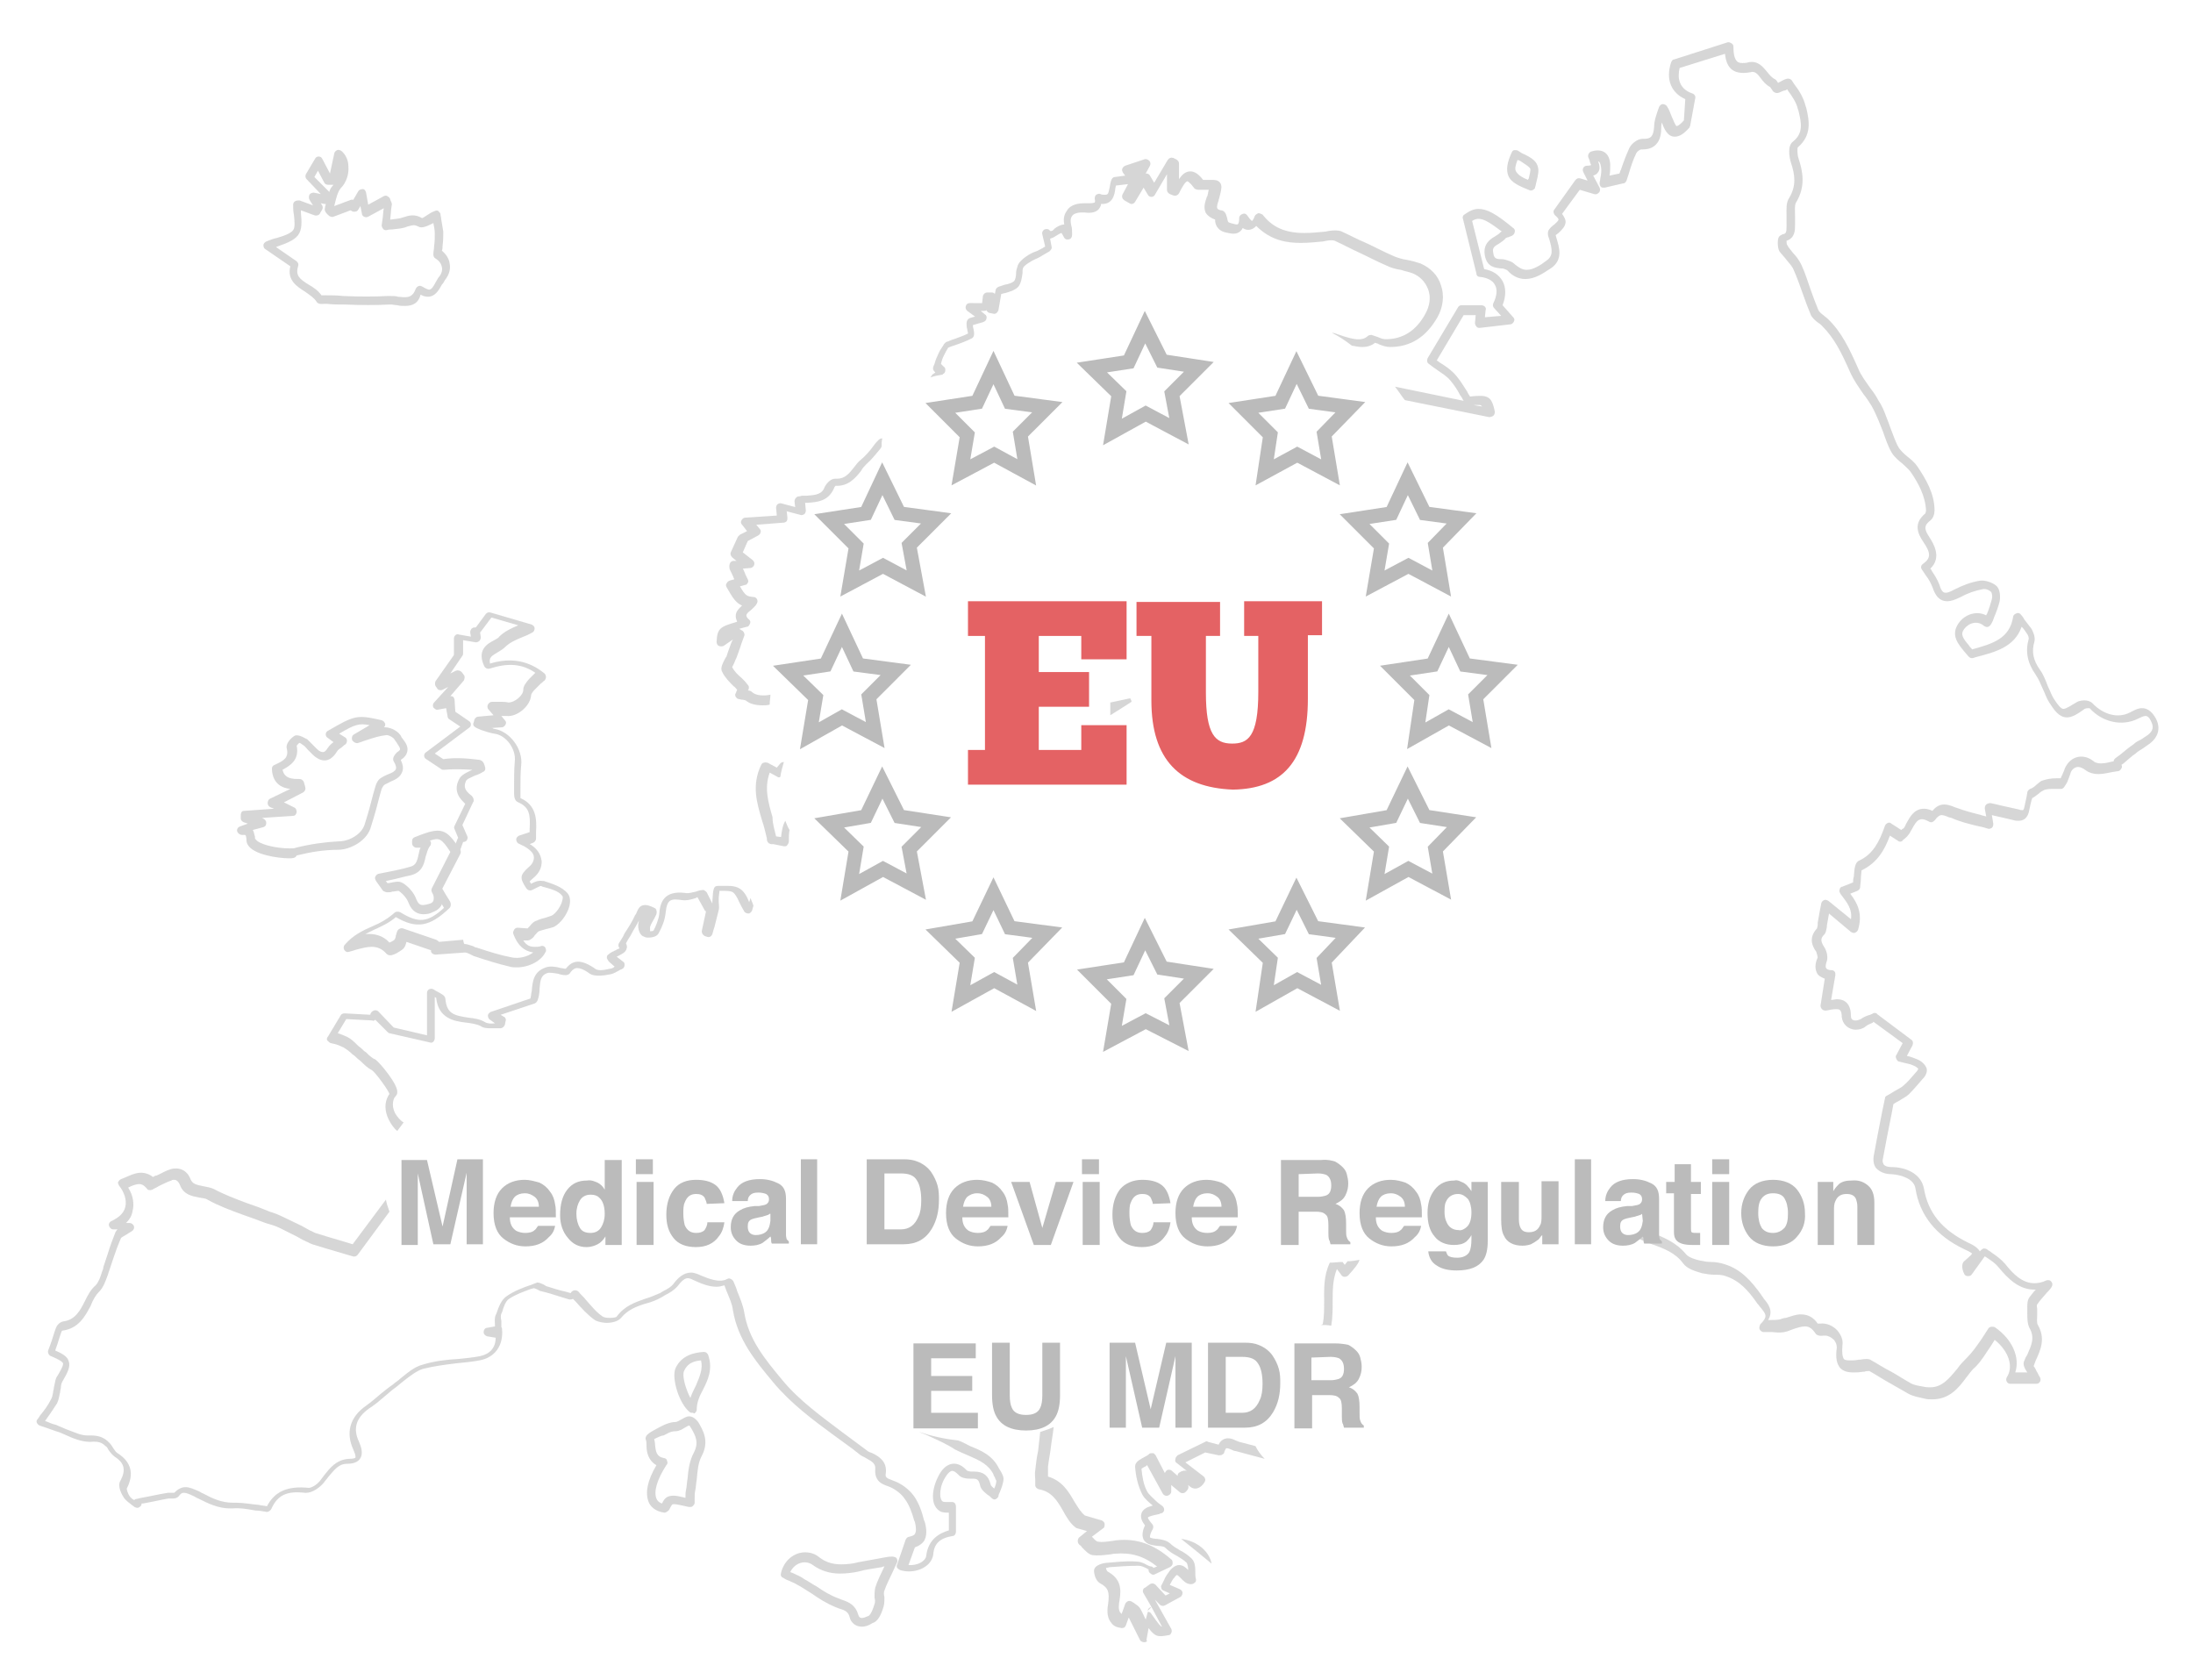 <?xml version="1.0" encoding="utf-8"?>
<!-- Generator: Adobe Illustrator 24.0.0, SVG Export Plug-In . SVG Version: 6.00 Build 0)  -->
<svg version="1.1" id="Layer_1" xmlns="http://www.w3.org/2000/svg" xmlns:xlink="http://www.w3.org/1999/xlink" x="0px" y="0px"
	 viewBox="0 0 309.7 237.2" style="enable-background:new 0 0 309.7 237.2;" xml:space="preserve">
<style type="text/css">
	.st0{opacity:0.6;}
	.st1{fill:#BBBBBB;}
	.st2{fill:none;stroke:#BBBBBB;stroke-width:2;stroke-miterlimit:10;}
	.st3{fill:#E46264;}
</style>
<g class="st0">
	<g>
		<path class="st1" d="M124.6,61.9c-0.2,0-0.4,0.1-0.5,0.2c-0.3,0.3-0.5,0.5-0.7,0.8c-0.5,0.7-1.1,1.4-1.8,2c-0.4,0.3-0.7,0.7-1,1.1
			c-0.7,0.9-1.3,1.6-2.4,1.6h-0.3c-0.6,0-1.2,0.7-1.4,1.1c-0.4,1.1-1.2,1.2-2.6,1.3h-0.6c-0.2,0-0.3,0.1-0.5,0.1h-0.1
			c-0.3,0.1-0.5,0.4-0.5,0.7l0.1,0.8l-1.9-0.5c-0.2-0.1-0.4,0-0.6,0.1c-0.1,0.1-0.2,0.3-0.2,0.5l0.1,1.1l-4.5,0.3
			c-0.2,0-0.4,0.2-0.5,0.4c-0.1,0.2-0.1,0.4,0.1,0.6l0.7,0.9l-1,0.5c-0.1,0.1-0.2,0.2-0.3,0.3l-1,2.2c-0.1,0.2,0,0.5,0.2,0.7
			l0.6,0.5h-0.4c-0.4,0-0.6,0.4-0.6,0.7c0,0.2,0,0.4,0.1,0.6c0.2,0.4,0.4,0.8,0.6,1.3L103,82c-0.2,0.1-0.3,0.2-0.4,0.4
			c-0.1,0.1-0.1,0.3,0,0.5c0.9,1.6,1.4,2.3,2.2,2.6c-0.4,0.4-0.9,0.8-0.9,1.5c0,0.3,0.1,0.5,0.2,0.8c-2.4,0.7-2.8,0.9-2.9,2.8
			c0,0.3,0.1,0.5,0.3,0.6s0.5,0.1,0.7,0l1.3-0.9l-0.2,0.4c-0.2,0.6-0.5,1.3-0.7,2c-0.1,0.1-0.2,0.3-0.3,0.5
			c-0.3,0.6-0.6,1.2-0.3,1.7c0.4,0.8,1,1.4,1.6,2c0.2,0.1,0.3,0.3,0.5,0.5l-0.2,0.5c-0.1,0.1-0.1,0.3,0,0.5c0.1,0.1,0.2,0.3,0.4,0.3
			c0.1,0,0.3,0.1,0.5,0.1c0.2,0,0.4,0.1,0.5,0.1c0.6,0.5,1.4,0.7,2.4,0.7c0.3,0,0.7,0,1-0.1c0-0.5,0.1-1,0.1-1.4
			c-1,0.2-2,0.1-2.5-0.3c-0.2-0.2-0.4-0.3-0.7-0.3l0.1-0.1c0.1-0.3,0.1-0.5-0.1-0.7c-0.3-0.4-0.5-0.6-0.8-0.9
			c-0.6-0.5-1.1-1-1.4-1.6c0.1-0.2,0.2-0.4,0.3-0.6c0.1-0.3,0.2-0.5,0.3-0.7c0.2-0.6,0.5-1.3,0.7-2l0.4-1.1c0.1-0.2,0-0.5-0.2-0.7
			l-0.5-0.3c0.3-0.1,0.7-0.2,1.1-0.3c0.2,0,0.3-0.2,0.4-0.4c0.1-0.2,0.1-0.4-0.1-0.6c-0.3-0.2-0.4-0.5-0.4-0.6
			c0-0.2,0.3-0.5,0.6-0.7c0.3-0.3,0.7-0.6,0.9-1c0.1-0.2,0.1-0.4,0-0.6c-0.1-0.2-0.3-0.3-0.5-0.3c-0.9-0.1-1.1-0.1-1.9-1.5l0.7-0.2
			c0.2,0,0.3-0.1,0.4-0.3c0.1-0.1,0.1-0.3,0-0.5l-0.2-0.4c-0.2-0.4-0.3-0.8-0.5-1.1l1.1-0.1c0.2,0,0.4-0.2,0.5-0.4
			c0.1-0.3,0-0.5-0.2-0.7l-1.4-1.1l0.7-1.6l1.5-0.8c0.1-0.1,0.3-0.2,0.3-0.4c0.1-0.2,0-0.4-0.1-0.5l-0.5-0.6l3.9-0.3
			c0.1,0,0.3-0.1,0.4-0.2c0.1-0.2,0.1-0.3,0.1-0.5l-0.1-0.9l1.9,0.5c0.2,0.1,0.4,0,0.6-0.1c0.1-0.1,0.2-0.3,0.2-0.5l-0.1-1.1h0.4
			c1.3-0.1,2.9-0.2,3.7-2.1c0-0.1,0.2-0.3,0.2-0.3c1.8,0.1,2.8-1.1,3.6-2.1c0.2-0.4,0.5-0.7,0.8-1c0.7-0.6,1.3-1.4,1.9-2.1
			c0.1-0.1,0.1-0.2,0.2-0.3C124.5,62.7,124.5,62.3,124.6,61.9z"/>
		<path class="st1" d="M203.5,40.3c-0.4-1.4-1.5-2.5-2.9-3.1c-0.6-0.2-1.3-0.4-1.9-0.5c-0.7-0.1-1.3-0.3-1.8-0.5
			c-1.4-0.6-2.7-1.3-4-1.9c-1.2-0.5-2.3-1.1-3.4-1.6c-0.4-0.2-1.1-0.2-1.8-0.1l-0.5,0.1c-1,0.1-2,0.2-3,0.2c-2.7,0-4.5-0.8-5.9-2.6
			c-0.2-0.1-0.4-0.2-0.6-0.2c-0.2,0.1-0.4,0.2-0.5,0.4c-0.2,0.6-0.4,0.7-0.4,0.7s-0.2-0.1-0.6-0.7c-0.2-0.3-0.4-0.4-0.7-0.3
			c-0.3,0.1-0.5,0.3-0.5,0.6c0,0.8-0.2,0.9-0.3,0.9c-0.2,0-0.5-0.1-0.9-0.2c-0.4-0.1-0.4-0.2-0.5-0.7c-0.1-0.3-0.2-1-0.8-1.1
			c-0.2,0-0.5-0.1-0.6-0.3c-0.1-0.3,0.1-0.8,0.2-1.1c0-0.2,0.1-0.3,0.1-0.4l0.1-0.4c0.2-0.8,0.3-1.3,0-1.7c-0.3-0.4-0.8-0.4-1.2-0.4
			h-1.2c-0.6-0.8-1.2-1.2-1.8-1.2c-0.7,0-1.2,0.5-1.6,1.1v-2.2c0-0.3-0.2-0.5-0.4-0.6l-0.4-0.2c-0.3-0.1-0.6,0-0.8,0.3l-1.9,3.2
			l-0.6-1c-0.1-0.2-0.3-0.3-0.5-0.3c-0.1,0-0.1,0-0.1,0l0.6-1.1c0.1-0.2,0.1-0.5-0.1-0.7c-0.2-0.2-0.5-0.3-0.7-0.2l-2.7,0.9
			c-0.2,0.1-0.3,0.2-0.4,0.4c-0.1,0.2,0,0.4,0.1,0.6l0.3,0.4l-1.5,0.2c-0.1,0-0.3,0.1-0.4,0.3c-0.2,0.4-0.2,0.8-0.3,1.2
			c-0.2,0.9-0.2,1-0.7,1c-0.2,0-0.4,0-0.6-0.1c-0.2-0.1-0.4,0-0.6,0.1c-0.2,0.2-0.2,0.4-0.2,0.6c0.1,0.3,0,0.4,0,0.5
			c-0.1,0-0.2,0.1-0.7,0.1h-0.8c-1.4,0-2.1,0.5-2.4,1c-0.3,0.4-0.6,1-0.4,2c-0.5,0-1,0.3-1.4,0.6c-0.1,0.2-0.4,0.4-0.6,0.3
			c-0.2-0.3-0.5-0.3-0.8-0.2c-0.2,0.1-0.4,0.4-0.3,0.7l0.4,1.7c-0.1,0.1-0.2,0.1-0.3,0.2c-0.4,0.2-0.7,0.4-1,0.5
			c-0.7,0.2-2.4,1.2-2.6,2.1c-0.1,0.3-0.2,0.6-0.2,0.9c0,0.5-0.1,1-0.3,1.2c-0.2,0.2-0.7,0.4-1.3,0.5c-0.3,0.1-0.6,0.2-0.9,0.3
			c-0.2,0.1-0.4,0.3-0.4,0.5l-0.1,0.5c-0.1-0.1-0.2-0.2-0.4-0.2h-0.7c-0.3,0-0.6,0.3-0.6,0.6l-0.1,0.9H137c-0.3,0-0.5,0.1-0.6,0.4
			c-0.1,0.3,0,0.5,0.2,0.7l1.1,0.8l-0.7,0.2c-0.3,0.1-0.5,0.4-0.5,0.7s0,0.6,0.1,0.9c0,0.2,0.1,0.4,0.1,0.6c-0.6,0.3-1.2,0.5-2,0.8
			c-0.4,0.1-0.7,0.3-1.1,0.4c-0.1,0.1-0.2,0.2-0.3,0.3l-0.1,0.2c-0.2,0.3-0.5,0.7-0.7,1.2c-0.2,0.4-0.4,0.9-0.5,1.3
			c-0.1,0.2-0.1,0.3-0.2,0.5c-0.1,0.3,0,0.5,0.2,0.7l0.1,0.1l-0.3,0.2c-0.1,0.1-0.2,0.1-0.2,0.2l-0.2,0.3c0.5-0.2,1.1-0.3,1.7-0.4
			l0.1-0.1c0.2-0.1,0.3-0.3,0.3-0.5s0-0.4-0.2-0.5l-0.4-0.4v-0.1c0.1-0.4,0.2-0.7,0.4-1.1c0.2-0.4,0.4-0.8,0.6-1.1
			c0.2-0.1,0.5-0.2,0.8-0.3c0.9-0.3,1.7-0.6,2.5-1c0.5-0.2,0.4-0.9,0.2-1.7c0,0,0-0.1,0-0.2l1.4-0.4c0.3-0.1,0.5-0.3,0.5-0.5
			c0.1-0.2,0-0.5-0.2-0.6l-0.6-0.5h0.4c0.2,0,0.3,0,0.4-0.1c0.1,0.2,0.3,0.4,0.5,0.4l0.5,0.1c0.3,0.1,0.6-0.2,0.7-0.5l0.4-2.3
			c0.2,0,0.3-0.1,0.5-0.1c0.7-0.2,1.4-0.4,1.9-0.9c0.4-0.5,0.5-1.2,0.6-1.9c0-0.3,0-0.6,0.1-0.8c0.1-0.3,1.2-1,1.7-1.2
			c0.5-0.2,0.8-0.4,1.3-0.7c0.2-0.1,0.5-0.3,0.7-0.4c0.2-0.2,0.4-0.4,0.3-0.7l-0.2-1.1c0.4-0.1,0.7-0.3,1-0.5
			c0.2-0.1,0.5-0.3,0.6-0.3c0,0,0.1,0.1,0.3,0.5c0.1,0.3,0.4,0.5,0.7,0.4c0.3,0,0.5-0.3,0.5-0.6v-0.3c0-0.3,0-0.7-0.1-1
			c-0.1-0.4-0.2-1,0.1-1.4c0.2-0.3,0.7-0.5,1.4-0.5h0.3c0.7,0.1,1.6,0.1,2.1-0.5c0.1-0.2,0.3-0.4,0.3-0.7c1.7,0.1,1.9-1.4,2-2.1
			c0-0.2,0.1-0.4,0.1-0.5l1.7-0.2l-0.8,1.5c-0.1,0.3,0,0.6,0.3,0.8l0.7,0.4c0.3,0.2,0.6,0.1,0.8-0.2l1.2-2l0.6,1
			c0.1,0.2,0.3,0.3,0.5,0.3c0.2,0,0.4-0.1,0.5-0.3l1.7-2.9v2.2c0,0.3,0.2,0.5,0.4,0.6l0.5,0.2c0.3,0.1,0.6,0,0.8-0.3l0.1-0.2
			c0.3-0.6,0.8-1.5,1.1-1.5c0,0,0.3,0.1,0.9,0.9c0.1,0.2,0.4,0.3,0.7,0.3c0,0,0.1,0,0.3,0h1.1c0,0.1-0.1,0.3-0.1,0.5l-0.1,0.4
			c0,0-0.1,0.1-0.1,0.2c-0.2,0.6-0.5,1.4-0.1,2.2c0.3,0.4,0.7,0.7,1.3,0.9v0.1c0,0.4,0.2,1.4,1.4,1.7c0.5,0.1,0.8,0.2,1.2,0.2
			c0.7,0,1.1-0.4,1.3-0.8c0.7,0.5,1.5,0.2,1.9-0.3c2.1,2.1,4.4,2.4,6.3,2.4c1,0,2.1-0.1,3.1-0.2l0.5-0.1c0.5-0.1,1-0.1,1.2,0
			c1.1,0.5,2.2,1.1,3.3,1.6c1.3,0.6,2.6,1.3,4,1.9c0.6,0.3,1.3,0.5,2,0.6c0.6,0.2,1.2,0.3,1.7,0.5c1,0.4,1.8,1.2,2.2,2.3
			c0.4,1.1,0.2,2.3-0.4,3.4c-1.3,2.4-3.2,3.6-5.6,3.6c-0.3,0-0.7-0.1-1.1-0.3c-0.3-0.1-0.6-0.2-0.9-0.3c-0.2,0-0.4,0-0.6,0.2
			c-0.8,0.7-2,0.4-3.3,0c-0.3-0.1-0.6-0.2-0.9-0.3c-0.3-0.1-0.5-0.2-0.8-0.2c1,0.5,1.9,1.1,2.8,1.8c0.5,0.1,1,0.2,1.5,0.2
			c0.7,0,1.3-0.2,1.8-0.6c0.2,0.1,0.4,0.1,0.5,0.2c0.5,0.2,1,0.4,1.6,0.4c2.9,0,5.1-1.4,6.7-4.2C203.8,43.4,204,41.7,203.5,40.3z"/>
		<path class="st1" d="M46.7,147.3c0.2,0,0.3,0.1,0.5,0.1c0.4,0.1,0.9,0.3,1.3,0.5c0.5,0.3,0.9,0.6,1.3,1c0.2,0.1,0.4,0.3,0.6,0.5
			c0.2,0.2,0.4,0.3,0.6,0.5c0.4,0.4,0.9,0.9,1.5,1.2c0.5,0.3,2.4,2.9,2.5,3.4l-0.1,0.1c0,0.1-0.1,0.1-0.1,0.2
			c-0.5,0.9-0.5,2.1,0.1,3.3c0.3,0.6,0.7,1.2,1.2,1.6c0.3-0.4,0.6-0.8,0.9-1.2c-0.5-0.3-0.9-0.8-1.2-1.3c-0.4-0.8-0.4-1.6-0.1-2.2
			l0.1-0.1c0.1-0.2,0.3-0.3,0.3-0.6c0.2-1.1-2.5-4.3-3.1-4.7c-0.5-0.2-0.9-0.6-1.3-1c-0.2-0.1-0.4-0.3-0.6-0.5
			c-0.2-0.2-0.4-0.3-0.6-0.5c-0.5-0.5-0.9-0.9-1.5-1.2c-0.5-0.2-0.9-0.4-1.3-0.5l1.2-2l3.7,0.2c0.1,0.1,0.3,0,0.4-0.1l1.7,1.7
			c0.1,0.1,0.2,0.2,0.3,0.2l5.7,1.3c0.2,0.1,0.4,0,0.5-0.1c0.1-0.1,0.2-0.3,0.2-0.5v-5.8c0.1,0,0.1,0.1,0.2,0.1
			c0.3,2.9,2.5,3.3,4.2,3.5c0.8,0.1,1.5,0.2,2.1,0.5c0.4,0.3,1,0.3,1.4,0.3h1.4c0.2,0,0.5-0.2,0.6-0.5l0.1-0.5
			c0.1-0.2,0-0.5-0.2-0.6l-0.5-0.3l4.8-1.6c0.2-0.1,0.3-0.2,0.4-0.4c0.2-0.5,0.3-1.1,0.3-1.7c0.1-1.2,0.2-1.9,1.1-2.2
			c0.3-0.1,0.9,0,1.5,0.1c0.3,0.1,0.7,0.2,1.1,0.2c0.2,0,0.5-0.1,0.6-0.3c0.4-0.6,0.8-0.7,1-0.7c0.4,0,1,0.2,1.8,0.8
			c0.6,0.4,1.8,0.3,2.8,0.1c0.6-0.1,1-0.4,1.4-0.6c0.1-0.1,0.3-0.1,0.4-0.2c0.2-0.1,0.3-0.3,0.3-0.5c0-0.2,0-0.4-0.2-0.5l-0.9-0.7
			c0.1-0.1,0.2-0.1,0.2-0.1c0.5-0.3,1.1-0.5,1.2-1.1c0.1-0.2,0-0.5-0.1-0.7c0.2-0.4,0.4-0.7,0.6-1c0.5-1,1.1-1.8,1.5-2.8l0,0
			c-0.1,0.3-0.3,0.5-0.3,0.8c-0.2,0.6,0,1.7,0.6,2c0.2,0.1,0.4,0.2,0.7,0.2c0.2,0,1.2,0,1.5-0.6c0.4-0.7,0.9-1.8,1-2.9
			c0.2-2,0.8-2,2.3-1.8c0.7,0.1,1.4-0.1,2-0.3c0.1-0.1,0.1-0.1,0.2-0.1l1,1.8c0,0.1,0.1,0.1,0.2,0.2l-0.6,2.8c0,0.3,0.2,0.6,0.5,0.7
			l0.3,0.1c0.3,0.1,0.6-0.1,0.7-0.4c0.1-0.4,0.2-0.7,0.3-1c0.2-0.8,0.4-1.6,0.6-2.4c0.1-0.4,0-0.8,0-1.1v-0.6c0-0.3,0.1-0.7,0.1-1
			h0.6c0.4,0,1,0,1.3,0.2c0.3,0.2,0.6,0.7,0.9,1.4c0.2,0.4,0.4,0.8,0.7,1.3c0.1,0.2,0.4,0.3,0.6,0.3c0.2,0,0.4-0.2,0.5-0.4l0.2-0.7
			c-0.1-0.4-0.3-0.7-0.4-1.1l-0.2,0.6c-0.3-0.8-0.7-1.5-1.3-1.9c-0.8-0.5-1.7-0.4-2.6-0.4h-0.5c-0.6,0-0.7,0.3-0.8,2.2v0.3l-0.8-1.6
			c-0.2-0.2-0.4-0.4-0.7-0.3c-0.3,0-0.5,0.1-0.8,0.2c-0.5,0.1-1.1,0.3-1.5,0.2c-3.1-0.4-3.6,1.4-3.7,3c-0.1,0.8-0.5,1.7-0.8,2.3
			c-0.1,0.1-0.4,0.1-0.5,0.1v-0.6c0.1-0.4,0.4-0.8,0.6-1.2c0.1-0.2,0.2-0.4,0.3-0.6c0-0.2,0.1-0.3,0-0.5c0-0.2-0.1-0.3-0.3-0.4
			c-0.6-0.3-1-0.4-1.3-0.4c-0.8,0-1,0.6-1.3,1.3l-0.1,0.1c-0.4,0.9-0.9,1.7-1.5,2.6c-0.2,0.5-0.5,0.9-0.8,1.4
			c-0.1,0.2-0.1,0.5,0.1,0.7c-0.1,0.1-0.3,0.1-0.4,0.2c-0.4,0.2-0.9,0.4-1.2,0.7c-0.2,0.1-0.2,0.3-0.2,0.5c0.1,0.2,0.2,0.4,0.3,0.5
			l0.8,0.7c-0.2,0.2-0.5,0.3-0.7,0.3c-0.4,0.1-0.9,0.2-1.3,0.2c-0.4,0-0.5-0.1-0.6-0.1c-2.1-1.5-3.3-1.4-4.3-0.1
			c-0.3,0-0.5-0.1-0.7-0.1c-0.7-0.2-1.5-0.3-2.1-0.1c-1.8,0.6-1.9,2.1-2,3.3c-0.1,0.4-0.1,0.8-0.2,1.1l-5.6,1.9
			c-0.2,0.1-0.4,0.3-0.4,0.5s0.1,0.5,0.3,0.6l0.7,0.5c-0.6,0.1-1.1,0-1.3-0.1c-0.8-0.5-1.6-0.6-2.5-0.7c-1.9-0.3-3-0.5-3.2-2.6
			c0-0.5-0.5-0.7-1-1c-0.2-0.1-0.4-0.2-0.7-0.4c-0.2-0.1-0.4-0.1-0.6,0c-0.2,0.1-0.3,0.3-0.3,0.5v6l-4.7-1.1l-2.2-2.3
			c-0.1-0.1-0.4-0.2-0.6-0.1c-0.3,0.1-0.4,0.3-0.5,0.5v0.1l-3.6-0.2c-0.3,0-0.5,0.1-0.6,0.3l-1.8,3c-0.1,0.1-0.2,0.3-0.1,0.5
			C46.4,147.1,46.5,147.2,46.7,147.3z"/>
		<path class="st1" d="M141.3,207.7c-0.1-0.1-0.1-0.2-0.2-0.3c-0.9-1.9-2.6-2.6-4.1-3.2c-0.6-0.3-1.1-0.6-1.7-0.8
			c-1.9-0.2-3.7-0.6-5.5-1.2c0.4,0.2,0.8,0.3,1.2,0.5c1.3,0.6,2.7,1.2,3.9,2c0.6,0.3,1.3,0.6,2,0.9c1.4,0.6,2.7,1.2,3.4,2.6
			c0,0.1,0.1,0.3,0.2,0.4c0,0.2,0.2,0.4,0.2,0.5c0,0.3-0.1,0.7-0.3,1.1c-0.2-0.2-0.5-0.4-0.5-0.6c-0.3-1.2-1-1.8-2.3-1.8h-0.3
			c-0.5,0-0.7-0.1-0.8-0.2c-1.2-1.3-2.6-1.2-3.6,0.2c-1.2,1.8-1.7,4.5-0.3,5.5c0.4,0.3,0.9,0.3,1.4,0.3v2.5
			c-1.3,0.4-2.9,1.2-3.2,3.6c-0.1,0.8-1.3,1.4-2.5,1.3l0.9-2.5c0.6-0.2,1-0.5,1.3-0.9c0.4-0.7,0.4-1.6,0.1-2.7l-0.1-0.2
			c-0.3-1.2-0.7-2.4-1.4-3.4c-0.7-1-1.8-1.8-2.9-2.2s-1.2-0.5-1.1-1.1c0.2-1.7-1.1-2.4-1.9-2.8c-0.3-0.1-0.6-0.2-0.8-0.4
			c-1.2-0.9-2.3-1.7-3.5-2.6c-2.9-2.2-6-4.4-8.4-7.3c-2.5-3-4.8-5.8-5.4-9.6c-0.2-1.1-0.6-2-1-3c-0.1-0.4-0.3-0.8-0.5-1.3
			c-0.1-0.2-0.2-0.3-0.4-0.4c-0.2-0.1-0.3-0.1-0.5,0c-1.1,0.6-2.6,0-4.2-0.7c-0.3-0.1-0.6-0.2-0.9-0.2c-1.1,0-1.9,0.8-2.5,1.6
			c-0.3,0.4-0.8,0.7-1.4,1c-0.2,0.1-0.3,0.2-0.5,0.3c-0.7,0.3-1.4,0.6-2.1,0.8c-1.4,0.5-2.9,1-4,2.5c0,0.1-0.4,0.2-1,0.2
			c-0.5,0-0.9-0.1-1-0.2c-0.9-0.6-1.6-1.5-2.4-2.4c-0.3-0.4-0.7-0.7-1-1.1c-0.2-0.2-0.4-0.2-0.6-0.2c-0.3,0.1-0.4,0.2-0.5,0.4
			l-0.7-0.2c-0.9-0.2-1.9-0.5-2.8-0.8c-0.1-0.1-0.2-0.1-0.3-0.2c-0.3-0.1-0.6-0.3-0.9-0.3c-0.1,0-0.2,0.1-0.3,0.1l-0.5,0.2
			c-1.2,0.4-2.5,0.9-3.5,1.6c-0.8,0.5-1.2,1.6-1.5,2.5l-0.1,0.2c-0.2,0.5-0.1,1-0.1,1.5c0,0.1,0,0.1,0,0.1l-1.1,0.2
			c-0.3,0-0.5,0.3-0.5,0.6c0,0.3,0.2,0.5,0.5,0.6l1.2,0.2c0,1.4-0.8,2.3-2.2,2.6c-1,0.2-2.1,0.3-3.1,0.4c-1.7,0.1-3.4,0.3-5,0.8
			c-1.2,0.3-2.2,1.2-3.2,2c-0.3,0.3-0.7,0.5-1,0.8c-0.6,0.4-1.2,0.9-1.7,1.3c-0.7,0.6-1.4,1.2-2.1,1.7c-2.3,1.6-2.9,3.8-1.8,6.2
			c0.4,0.9,0.3,1.1,0.3,1.1c0,0.1-0.3,0.2-0.9,0.2c-1.8,0.1-2.7,1.3-3.5,2.3c-0.2,0.3-0.4,0.5-0.6,0.8c-0.5,0.6-1.2,1-1.6,1
			c-3-0.3-4.8,0.5-5.9,2.6c-0.4-0.1-0.8-0.1-1.2-0.2c-1.1-0.1-2.1-0.3-3.1-0.3h-0.5c-1.6,0-2.9-0.6-4.2-1.3
			c-0.3-0.1-0.5-0.3-0.8-0.4c-0.5-0.2-1.1-0.5-1.7-0.5c-0.6,0-1.1,0.3-1.6,0.8h-0.9c-1.3,0.2-2.5,0.5-3.7,0.7l-0.9,0.2
			c-0.1,0.1-0.1,0.1-0.2,0.1c-0.2-0.1-0.4-0.3-0.5-0.4c-0.4-0.5-0.5-1.1-0.5-1.2c1.1-2.1,0.6-3.8-1.3-5c-0.2-0.1-0.4-0.4-0.6-0.7
			c-0.2-0.3-0.3-0.5-0.5-0.7c-0.8-0.9-1.7-1.1-2.7-1.1h-0.5c-0.9,0-1.9-0.5-3-0.9c-0.5-0.2-0.9-0.4-1.4-0.6
			c-0.5-0.1-0.9-0.3-1.4-0.5H6.4c0-0.1,0-0.1,0-0.1c0.5-0.7,1-1.4,1.5-2.2c0.3-0.4,0.4-0.9,0.5-1.4c0-0.2,0.1-0.3,0.1-0.5
			c0-0.2,0.1-0.4,0.1-0.6c0-0.3,0.1-0.6,0.2-0.8c0.7-1.2,1.2-2.1,0.9-2.9c-0.2-0.7-1-1.1-1.9-1.5l0.1-0.3c0.3-0.8,0.5-1.6,0.8-2.4
			l0.1-0.1c2.3-0.3,3.2-2,4-3.5c0.3-0.8,0.7-1.5,1.2-2c0.6-0.6,0.9-1.5,1.2-2.3c0.1-0.2,0.1-0.4,0.2-0.6c0.2-0.6,0.4-1.2,0.6-1.8
			c0.3-0.9,0.7-2,1.1-2.9c0.1-0.1,0.5-0.3,0.8-0.5c0.3-0.2,0.5-0.3,0.8-0.5c0.2-0.2,0.3-0.4,0.2-0.7c-0.1-0.2-0.3-0.4-0.6-0.4h-0.5
			c0.5-0.5,0.8-1,0.9-1.6c0.3-1.1,0.1-2.3-0.6-3.4c0.6-0.3,1.1-0.5,1.6-0.5c0.2,0,0.6,0.1,1,0.6c0.2,0.3,0.5,0.3,0.8,0.2
			c0.3-0.2,0.6-0.3,0.9-0.5c0.6-0.3,1.2-0.6,1.8-0.8c0.1-0.1,0.3-0.1,0.4-0.1c0.1,0,0.5,0,0.8,0.7c0.5,1.4,1.7,1.6,2.7,1.8
			c0.5,0.1,0.9,0.1,1.2,0.3c1.6,0.9,3.3,1.5,4.9,2.1c0.6,0.2,1.1,0.4,1.7,0.6c0.5,0.2,1.1,0.4,1.6,0.6c0.7,0.2,1.4,0.4,2,0.7
			c0.8,0.4,1.6,0.8,2.4,1.2l0.9,0.5c0.2,0.1,0.3,0.1,0.4,0.2c0.3,0.1,0.6,0.3,0.9,0.4c1.3,0.4,2.6,0.8,4,1.2l1.7,0.5
			c0.3,0.1,0.5,0,0.7-0.2l4.5-6.1c-0.2-0.6-0.4-1.1-0.5-1.7l-4.7,6.3l-1.3-0.4c-1.4-0.4-2.7-0.8-4-1.2c-0.2-0.1-0.4-0.2-0.6-0.3
			c-0.1,0-0.2-0.1-0.4-0.2l-0.9-0.5c-0.8-0.4-1.7-0.8-2.5-1.2c-0.6-0.3-1.3-0.6-2-0.8l-1.5-0.6c-0.6-0.2-1.1-0.4-1.7-0.6
			c-1.6-0.6-3.2-1.2-4.7-2c-0.4-0.2-1-0.3-1.5-0.4c-1-0.2-1.5-0.3-1.8-1c-0.5-1.3-1.5-1.5-2-1.5c-0.2,0-0.5,0-0.8,0.1
			c-0.7,0.2-1.3,0.6-2,0.9c-0.2,0-0.3,0.1-0.5,0.2c-0.5-0.4-1.1-0.6-1.7-0.6c-0.8,0-1.6,0.4-2.3,0.7l-0.5,0.2
			c-0.2,0.1-0.3,0.2-0.4,0.4c-0.1,0.1,0,0.3,0.1,0.5c0.8,1,1.1,2.1,0.9,3c-0.2,0.9-0.9,1.5-1.9,2c-0.3,0.1-0.5,0.4-0.4,0.7
			c0.1,0.3,0.3,0.5,0.6,0.5h0.6c-0.1,0.1-0.2,0.2-0.3,0.4c-0.4,1-0.8,2.1-1.1,3.1c-0.2,0.6-0.4,1.2-0.6,1.8c0,0.2-0.1,0.5-0.2,0.7
			c-0.2,0.7-0.5,1.5-0.9,1.9c-0.7,0.6-1.1,1.4-1.5,2.2c-0.7,1.4-1.4,2.7-3.1,2.9c-0.5,0.1-0.9,0.6-1,0.9c-0.3,0.8-0.5,1.6-0.8,2.4
			l-0.3,0.8c-0.1,0.3,0.1,0.7,0.4,0.8c0.5,0.2,1.6,0.7,1.7,1c0.1,0.3-0.5,1.3-0.8,1.8c-0.3,0.4-0.3,0.8-0.4,1.2
			c0,0.2-0.1,0.3-0.1,0.5c0,0.2-0.1,0.4-0.1,0.6c-0.1,0.4-0.1,0.7-0.3,1c-0.4,0.8-0.9,1.5-1.4,2.1c-0.2,0.2-0.3,0.5-0.5,0.7
			c-0.1,0.1-0.2,0.3-0.1,0.5s0.2,0.3,0.4,0.4l0.9,0.3c0.5,0.2,0.9,0.3,1.4,0.5c0.4,0.1,0.9,0.3,1.3,0.5c1.1,0.5,2.3,1,3.5,1h0.1
			c1.1-0.1,1.6,0.1,2.1,0.6c0.2,0.1,0.3,0.3,0.4,0.5c0.2,0.3,0.5,0.7,0.9,1c1.4,0.9,1.6,1.9,0.8,3.4c-0.5,0.8,0.3,2.1,0.5,2.4
			c0.3,0.4,0.7,0.7,1.1,1c0.1,0.1,0.3,0.2,0.4,0.3c0.2,0.1,0.5,0.2,0.7,0c0.2-0.1,0.3-0.3,0.3-0.5h0.2c1.2-0.2,2.4-0.5,3.6-0.7
			c0,0,0.1,0,0.2,0h0.3c0.3,0,0.7,0,1-0.4c0.3-0.4,0.5-0.4,0.7-0.4c0.3,0,0.8,0.2,1.2,0.4c0.3,0.1,0.5,0.3,0.8,0.4
			c1.4,0.7,2.8,1.4,4.5,1.4h0.3c1.1-0.1,2.2,0.1,3.3,0.3c0.5,0,1,0.1,1.6,0.2c0.2,0,0.5-0.2,0.6-0.4c0.9-2,2.2-2.6,4.8-2.3h0.1
			c0.9,0,1.9-0.7,2.5-1.4c0.2-0.3,0.5-0.6,0.7-0.9c0.8-0.9,1.4-1.8,2.6-1.8c0.6,0,1.5-0.1,1.9-0.8c0.4-0.7,0.1-1.6-0.2-2.3
			c-0.9-1.9-0.4-3.4,1.4-4.7c0.8-0.5,1.5-1.1,2.2-1.7c0.5-0.4,1-0.9,1.6-1.3c0.4-0.3,0.7-0.6,1.1-0.9c0.9-0.7,1.8-1.4,2.7-1.7
			c1.6-0.4,3.2-0.6,4.8-0.8c1.1-0.1,2.1-0.2,3.2-0.4c2.2-0.4,3.4-2.1,3.2-4.4c0-0.1,0-0.2-0.1-0.3c0,0,0-0.1,0-0.2v-0.7
			c-0.1-0.4-0.1-0.8,0-1l0.1-0.2c0.2-0.7,0.5-1.6,1-1.9c0.9-0.6,2-1,3.1-1.4l0.4-0.1c0.1,0,0.2,0.1,0.3,0.1c0.2,0.1,0.4,0.2,0.6,0.3
			c0.9,0.2,1.9,0.5,2.8,0.8l1.3,0.4c0.2,0,0.4,0,0.5-0.1l0.4,0.4c0.8,0.9,1.7,1.9,2.7,2.6c0.5,0.3,1.3,0.4,1.7,0.4s1.5-0.1,2-0.7
			c0.9-1.1,2.1-1.6,3.4-2c0.8-0.2,1.6-0.5,2.3-0.9c0.2-0.1,0.3-0.2,0.5-0.3c0.6-0.3,1.3-0.7,1.8-1.3c0.8-1,1.2-1.3,1.9-1
			c1.3,0.6,2.4,1.1,3.6,1.1c0.4,0,0.7-0.1,1.1-0.2c0.1,0.3,0.2,0.5,0.3,0.8c0.4,1,0.8,1.8,0.9,2.7c0.7,4.2,3.2,7.2,5.7,10.2
			s5.6,5.3,8.6,7.5c1.2,0.9,2.4,1.7,3.5,2.6c0.3,0.3,0.7,0.4,1,0.6c0.9,0.5,1.4,0.8,1.3,1.6c-0.1,1.7,1,2.1,1.9,2.4
			c0.8,0.3,1.8,1,2.3,1.8c0.6,0.8,1,1.9,1.3,3l0.1,0.2c0.2,0.8,0.2,1.4,0,1.7c-0.1,0.2-0.4,0.3-0.8,0.4c-0.2,0-0.4,0.2-0.5,0.4
			l-1.2,3.5c-0.1,0.2-0.1,0.3,0,0.5c0.1,0.1,0.2,0.2,0.4,0.3c1.8,0.6,4.4-0.2,4.7-2.2c0.1-1.5,0.9-2.3,2.7-2.6
			c0.3,0,0.5-0.3,0.5-0.6v-3.6c0-0.3-0.2-0.6-0.5-0.6h-0.7c-0.3,0-0.6,0-0.7-0.1c-0.5-0.4-0.5-2.2,0.6-3.7c0.2-0.3,0.5-0.6,0.8-0.6
			c0.2,0,0.5,0.2,0.8,0.5c0.4,0.5,1.1,0.6,1.7,0.6h0.3c0.7,0,0.9,0.1,1.1,0.9c0.1,0.6,0.6,1,1.1,1.4c0.2,0.1,0.4,0.3,0.5,0.4
			c0.2,0.2,0.4,0.3,0.6,0.2c0.2-0.1,0.3-0.2,0.4-0.4c0-0.2,0.1-0.4,0.2-0.6c0.2-0.5,0.4-1,0.5-1.6
			C141.8,208.5,141.5,208.1,141.3,207.7z"/>
		<path class="st1" d="M186.5,187.1C186.5,187.1,186.5,187.1,186.5,187.1c0.5,0,1,0,1.5,0.1c0.2-1.1,0.2-2.3,0.2-3.4
			c0-1.6,0-3.1,0.6-4.6l0.6,0.8c0.1,0.2,0.3,0.3,0.5,0.3c0.2,0,0.4-0.1,0.5-0.2c0.9-1,1.4-1.6,1.6-2.2c-0.6,0.1-1.1,0.2-1.7,0.2
			c-0.1,0.1-0.2,0.3-0.4,0.5l-0.3-0.4c-0.6,0-1.2,0.1-1.8,0.1c-0.9,1.9-0.8,3.7-0.8,5.5c0,1.1,0,2.2-0.2,3.2
			C186.7,187,186.6,187.1,186.5,187.1z"/>
		<path class="st1" d="M177.3,204.2l-2.3-0.6c-0.2-0.1-0.3-0.1-0.5-0.2c-0.4-0.2-0.7-0.3-1.1-0.3c-0.4,0-1,0.2-1.3,0.9l-1.5-0.4
			c-0.1-0.1-0.3-0.1-0.4,0l-3.9,1.9c-0.1,0.1-0.3,0.3-0.3,0.5c-0.1,0.3,0,0.5,0.2,0.6l1.4,1.1c-0.3-0.1-0.7,0-1,0.2
			c-0.2,0.1-0.3,0.3-0.3,0.5l-0.8-0.7c-0.2-0.2-0.5-0.2-0.7-0.1c-0.1,0.1-0.2,0.2-0.3,0.4l-1.3-2.5c-0.1-0.1-0.2-0.3-0.4-0.3
			s-0.4,0-0.5,0.1c-0.2,0.2-0.4,0.3-0.6,0.4c-0.7,0.4-1.4,0.7-1.4,1.4c0.1,1.4,0.4,2.7,1,3.9c0.3,0.6,0.9,1.1,1.5,1.6
			c-0.8,0.2-1.4,0.5-1.6,1.1c-0.2,0.6,0.1,1.2,0.5,1.7c-0.3,0.6-0.5,1.4-0.2,2c0.4,0.7,1.2,0.8,2,0.9c0.4,0,0.9,0.1,1,0.2
			c0.5,0.5,1.1,0.9,1.7,1.2c0.5,0.3,1,0.6,1.4,1c0.1,0.2,0.2,0.6,0.2,1c-0.3-0.3-0.7-0.7-1.3-0.7c-0.4,0-0.9,0.3-1.3,0.8
			c-0.3,0.4-0.6,0.8-0.8,1.3c-0.1,0.2-0.2,0.4-0.3,0.6c-0.1,0.2-0.2,0.3-0.1,0.5c0,0.2,0.1,0.3,0.3,0.4l0.9,0.4l-0.6,0.3l-1.4-1.5
			c-0.2-0.2-0.5-0.3-0.8-0.1l-0.7,0.5c-0.3,0.1-0.4,0.5-0.2,0.8l1.1,1.9c-0.3,0.1-0.5,0.3-0.5,0.5l0,0.1c0-0.1,0.2-0.2,0.5-0.6
			l1.5,2.8c-0.2,0-0.5-0.4-1.5-1.8c-0.1-0.2-0.3-0.3-0.5-0.3c0,0,0,0,0,0l-0.3,1.1c-0.3-0.6-0.5-1.1-0.8-1.6
			c-0.2-0.3-0.5-0.5-0.8-0.7c-0.1-0.1-0.2-0.1-0.3-0.2c-0.2-0.1-0.4-0.2-0.6-0.1s-0.3,0.2-0.4,0.4l-0.5,1.4
			c-0.1-0.1-0.2-0.2-0.2-0.2c-0.3-0.4-0.2-1.3-0.1-1.7c0.3-1.8,0.1-3.1-1.7-4.1c-0.1-0.1-0.2-0.3-0.2-0.5c0.2,0,0.4-0.1,0.5-0.1
			c1.3-0.1,2.7-0.2,4.1-0.2c0.4,0,0.8,0.2,1.2,0.4c0,0,0.1,0.1,0.2,0.1v0.1c0,0.2,0.1,0.4,0.3,0.5c0.2,0.2,0.4,0.2,0.6,0.1l2.1-1
			c0.2-0.1,0.4-0.3,0.4-0.5s0-0.5-0.2-0.6c-2.4-2.1-4.8-3-7.7-2.7c-0.2,0-0.5,0.1-0.7,0.1c-0.7,0.1-1.4,0.2-1.9,0.1
			c-0.3,0-0.6-0.4-0.9-0.7l1.6-1.2c0.2-0.1,0.2-0.4,0.2-0.6c0-0.2-0.2-0.4-0.4-0.5l-2.4-0.7c-0.6-0.5-1-1.2-1.5-2
			c-0.8-1.4-1.7-2.9-3.7-3.5c0-0.1,0-0.1,0-0.2v-1.2c0.1-0.9,0.3-1.8,0.4-2.7c0.1-0.9,0.3-1.9,0.4-2.9c-0.6,0.3-1.3,0.5-1.9,0.7
			c-0.1,0.9-0.2,1.8-0.3,2.7c-0.2,0.9-0.3,1.8-0.4,2.7c-0.1,0.5,0,1,0,1.5v0.6c0,0.3,0.2,0.5,0.5,0.6c1.8,0.3,2.6,1.6,3.4,3
			c0.5,0.9,1,1.8,1.8,2.4c0,0,0.1,0.1,0.2,0.1l1.4,0.4l-1.1,0.9c-0.1,0.1-0.2,0.3-0.2,0.5c0,0.2,0.1,0.4,0.2,0.5
			c0.1,0.1,0.3,0.2,0.4,0.4c0.4,0.4,0.9,1,1.5,1.1c0.7,0.1,1.6,0,2.4-0.1c0.2,0,0.5-0.1,0.7-0.1c2.3-0.2,4.1,0.3,6,1.8l-0.5,0.2
			c-0.1-0.1-0.2-0.2-0.3-0.2c-0.2,0-0.4-0.1-0.6-0.2c-0.5-0.3-1-0.5-1.6-0.5c-1.5-0.1-2.9,0.1-4.3,0.2c0,0-1.6,0.2-1.6,1.1
			c0,0.6,0.3,1.5,0.9,1.8c1.1,0.6,1.3,1.2,1.1,2.8c-0.1,0.6-0.3,1.9,0.4,2.7c0.3,0.5,0.8,0.7,1.5,0.8c0.3,0,0.5-0.1,0.6-0.4l0.4-1.1
			c0.3,0.6,0.6,1.2,1,2c0.2,0.4,0.4,0.8,0.6,1.2c0.1,0.2,0.4,0.3,0.6,0.3c0.3,0,0.5-0.2,0.3-0.3l0.3-1.7c0.9,1.2,1.3,1.3,2.8,1
			c0.2,0,0.3-0.1,0.4-0.3c0.1-0.2,0.1-0.4,0-0.6l-2.3-4.1l0.7,0.7c0.2,0.2,0.5,0.2,0.7,0.1l2.2-1.2c0.2-0.1,0.3-0.4,0.3-0.6
			s-0.2-0.4-0.4-0.5l-1.4-0.6c0.2-0.4,0.4-0.8,0.7-1.1c0.2-0.3,0.3-0.3,0.3-0.3c0.1,0,0.4,0.3,0.5,0.4c0.4,0.4,0.8,0.9,1.5,0.9
			c0.2,0,0.4-0.1,0.5-0.2c0.2-0.1,0.2-0.3,0.2-0.5c-0.1-0.3-0.1-0.6-0.1-0.9c0-0.7,0-1.5-0.5-2s-1.1-0.9-1.7-1.2
			c-0.5-0.3-1-0.6-1.4-1c-0.5-0.4-1.1-0.5-1.8-0.6c-0.3,0-0.9-0.1-1-0.2c0,0-0.1-0.3,0.4-1.2c0.1-0.2,0.1-0.5-0.1-0.7
			c-0.6-0.7-0.6-0.9-0.6-0.9c0.1-0.2,1.1-0.4,1.6-0.5l0.2-0.1c0.3,0,0.4-0.2,0.5-0.4c0-0.2,0-0.4-0.2-0.6c-0.4-0.3-0.7-0.5-1-0.8
			c-0.5-0.5-1-0.9-1.2-1.3c-0.5-0.9-0.7-2.1-0.8-3.2c0.1-0.1,0.5-0.3,0.7-0.4c0-0.1,0.1-0.1,0.1-0.1l2.2,4c0.1,0.2,0.4,0.4,0.7,0.3
			c0.3-0.1,0.5-0.3,0.5-0.6v-0.9l1.2,1c0.2,0.2,0.6,0.2,0.8,0l0.2-0.2c0.2-0.2,0.3-0.5,0.2-0.7v-0.1c0.3,0.3,0.6,0.5,1,0.5
			c0.7,0,1.2-0.7,1.3-0.9c0.2-0.3,0.1-0.6-0.1-0.8l-2.6-2l2.8-1.4l1.9,0.4c0.2,0,0.4,0,0.5-0.1c0.2-0.1,0.3-0.2,0.3-0.4
			c0.1-0.2,0.2-0.5,0.3-0.5c0.2,0,0.5,0.1,0.7,0.2c0.2,0.1,0.4,0.2,0.6,0.2l4.1,1.1C178,205.4,177.6,204.8,177.3,204.2z"/>
		<path class="st1" d="M304.3,101.2c-0.5-0.8-1.1-1.2-1.8-1.2c-0.6,0-1.1,0.3-1.7,0.6c-1.7,0.9-3.8,0.3-5.3-1.3
			c-0.3-0.3-0.8-0.4-1.1-0.4c-0.1,0-0.8,0-1.2,0.3c-0.7,0.4-1.4,0.9-1.8,0.9c-0.3,0-0.7-0.4-1.4-1.5c-0.3-0.5-0.5-1.1-0.8-1.7
			c-0.3-0.8-0.6-1.6-1.1-2.3c-1-1.4-1.2-2.6-0.8-4c0.2-0.7-0.3-1.6-0.4-1.8c-0.3-0.4-0.6-0.8-1-1.3c-0.1-0.2-0.3-0.5-0.5-0.7
			c-0.1-0.2-0.4-0.3-0.6-0.2c-0.3,0.1-0.5,0.3-0.5,0.5c-0.5,3.1-2.9,3.8-5.8,4.6c-0.1-0.2-0.3-0.3-0.4-0.5c-0.9-1.1-1.3-1.6-0.7-2.4
			c0.7-0.9,1.9-1.2,2.8-0.4c0.2,0.1,0.4,0.2,0.6,0.1c0.2-0.1,0.3-0.2,0.4-0.4c0.2-0.3,0.3-0.6,0.4-0.9c0.3-0.7,0.6-1.5,0.8-2.3
			c0.1-0.6,0.1-1.7-0.5-2.2c-0.6-0.5-1.6-0.8-2.3-0.7c-1.3,0.2-2.5,0.7-3.5,1.2c-0.4,0.2-0.9,0.5-1.3,0.5c-0.2,0-0.6,0-0.9-1.1
			c-0.3-0.8-0.7-1.4-1.1-2c0-0.1-0.1-0.2-0.2-0.3c1.7-1.6,0.4-3.6-0.1-4.4c-0.8-1.2-0.8-1.7,0.1-2.4c0.4-0.3,0.6-0.9,0.6-1.4
			c0-2.4-1.2-4.4-2.4-6.2c-0.4-0.6-0.9-1-1.4-1.4c-0.5-0.4-0.9-0.8-1.2-1.2c-0.5-0.8-0.8-1.8-1.2-2.8c-0.2-0.6-0.4-1.1-0.6-1.6
			c-0.3-0.8-0.6-1.6-1.1-2.3c-0.3-0.6-0.7-1.2-1.1-1.7c-0.7-1-1.4-1.9-1.8-2.9c-1.2-2.7-2.3-5.1-4.3-7c-0.2-0.2-0.4-0.3-0.6-0.5
			c-0.3-0.2-0.6-0.5-0.7-0.7c-0.4-1-0.8-2-1.1-2.9c-0.4-1.2-0.8-2.4-1.3-3.5c-0.3-0.6-0.7-1.2-1.2-1.7c-0.3-0.4-0.6-0.7-0.8-1.1
			c-0.1-0.1-0.1-0.4-0.1-0.6c1.2-0.4,1.2-1.5,1.2-2.2v-1.4c0-0.7-0.1-1.5,0.2-1.9c1.3-2.2,0.9-4.3,0.3-6.1c-0.2-0.6-0.2-1.5-0.1-1.6
			c2-1.7,1.6-3.8,1.2-5.5L255,15c-0.3-1.2-0.9-2.2-1.6-3.1l-0.4-0.6c-0.1-0.1-0.3-0.2-0.5-0.2s-0.5,0.1-1.2,0.5
			c-0.1,0-0.1,0.1-0.2,0.1c-0.2-0.3-0.3-0.5-0.6-0.6c-0.3-0.2-0.6-0.5-0.9-0.9c-0.6-0.7-1.3-1.7-2.7-1.4c-0.3,0.1-0.6,0.1-0.8,0.1
			c-0.5,0-1.3,0-1.3-2.3c0-0.2-0.1-0.4-0.3-0.5c-0.2-0.1-0.4-0.2-0.6-0.1l-7.5,2.4c-0.2,0-0.3,0.2-0.4,0.4c-0.8,2.4,0,4.3,2,5.2
			l-0.2,3c-0.7,0.8-1,0.8-1,0.8c-0.2,0-0.5-0.9-0.7-1.3c-0.2-0.5-0.4-1.1-0.7-1.5c-0.1-0.2-0.4-0.3-0.6-0.3s-0.4,0.2-0.5,0.4
			c-0.4,1.1-0.7,2-0.7,2.8c-0.1,1.4-0.5,1.7-1.4,1.7H232c-0.8,0-1.6,0.7-1.9,1.3c-0.5,1.1-0.9,2.2-1.2,3.1c-0.1,0.1-0.1,0.3-0.2,0.5
			l-1.4,0.3c0.1-0.5,0.1-1,0.1-1.6c-0.1-1.6-1.1-2.3-2.7-1.8c-0.3,0.1-0.5,0.5-0.4,0.8c0.1,0.2,0.1,0.3,0.2,0.5
			c0,0.2,0.2,0.6,0.2,0.6s-0.1,0.1-0.6,0.1c-0.2,0-0.4,0.1-0.5,0.3c-0.1,0.2-0.1,0.4,0,0.6l0.6,1.2l-1-0.3c-0.3-0.1-0.5,0-0.7,0.2
			l-3,4.2c-0.2,0.2-0.1,0.6,0.1,0.8c0.5,0.4,0.5,0.6,0.5,0.6c0,0.2-0.4,0.5-0.6,0.7c-0.3,0.2-0.6,0.5-0.8,0.8
			c-0.1,0.2-0.1,0.3-0.1,0.5c0,0.3,0.1,0.5,0.2,0.8c0.4,1.4,0.6,2.3-0.4,3c-0.9,0.7-1.9,1.3-2.8,1.3c-0.6,0-1.1-0.3-1.7-0.8
			c-0.3-0.3-0.6-0.4-0.9-0.5c-0.3-0.1-0.6-0.2-0.9-0.2c-0.8,0-1.1-0.1-1.2-0.8c-0.2-0.8,0.1-1,0.8-1.4c0.3-0.2,0.6-0.4,0.9-0.7
			c0-0.1,0.3-0.2,0.4-0.2c0.2-0.1,0.3-0.1,0.5-0.2c0.2-0.1,0.4-0.3,0.4-0.5c0.1-0.2,0-0.5-0.2-0.6c-2.4-2-3.7-2.7-4.9-2.7
			c-0.7,0-1.3,0.3-2,0.8c-0.2,0.1-0.3,0.4-0.2,0.6l1.9,7.7c0,0.3,0.2,0.5,0.5,0.5c1,0.1,1.8,0.5,2.1,1.1c0.4,0.6,0.3,1.6-0.2,2.6
			c-0.1,0.2-0.1,0.5,0.1,0.7l1,1.1l-2.3,0.2l0.1-1c0.1-0.2,0-0.4-0.1-0.5c-0.1-0.1-0.3-0.2-0.5-0.2h-2.8c-0.2,0-0.4,0.1-0.5,0.3
			l-4.3,7.2c-0.1,0.3-0.1,0.6,0.2,0.8c0.4,0.3,0.8,0.6,1.1,0.8c0.7,0.5,1.4,0.9,1.9,1.5s1,1.3,1.4,2.1c0.2,0.2,0.3,0.5,0.5,0.8
			l-9.7-2c0.5,0.6,0.9,1.3,1.4,1.9l11.9,2.4c0.2,0,0.5-0.1,0.6-0.2c0.2-0.2,0.2-0.4,0.2-0.6c-0.3-1.3-0.5-2.2-2-2.2
			c-0.3,0-0.8,0-1.5,0.1c-0.2-0.3-0.3-0.5-0.4-0.7c-0.5-0.8-1-1.6-1.6-2.3c-0.6-0.7-1.3-1.2-2.1-1.7c-0.2-0.1-0.4-0.3-0.6-0.4
			l3.8-6.4h1.7l-0.1,1.1c0,0.2,0.1,0.4,0.2,0.5c0.1,0.2,0.3,0.2,0.5,0.2l4.3-0.5c0.2,0,0.4-0.2,0.5-0.4s0.1-0.4-0.1-0.6l-1.5-1.7
			c0.5-1.3,0.5-2.5,0-3.4c-0.5-0.9-1.4-1.5-2.6-1.7l-1.7-6.8c0.3-0.2,0.6-0.3,0.9-0.3c0.8,0,1.7,0.6,3.3,1.8c-0.1,0-0.2,0.1-0.3,0.2
			c-0.2,0.2-0.4,0.3-0.7,0.5c-0.7,0.4-1.7,1.1-1.4,2.7c0.3,1.6,1.4,1.7,2.2,1.8c0.2,0,0.4,0,0.6,0.1c0.2,0.1,0.3,0.1,0.4,0.2
			c0.7,0.8,1.6,1.2,2.5,1.2c1.4,0,2.5-0.8,3.6-1.5c1.8-1.2,1.2-3,0.8-4.3c0-0.1-0.1-0.3-0.1-0.4c0.1-0.1,0.3-0.2,0.4-0.3
			c0.4-0.4,1-0.9,1-1.6c0-0.3-0.2-0.7-0.5-1.1l2.5-3.4l2,0.6c0.3,0.1,0.5,0,0.7-0.2s0.2-0.5,0.1-0.7l-0.9-1.7
			c0.3-0.1,0.5-0.2,0.7-0.5c0.3-0.4,0.2-1,0-1.5c0.1,0,0.3,0.1,0.4,0.8c0.1,0.5,0,1.1-0.1,1.6c0,0.2-0.1,0.5-0.1,0.7
			s0.1,0.4,0.2,0.5c0.1,0.1,0.3,0.1,0.5,0.1l2.6-0.6c0.3,0,0.4-0.2,0.5-0.4c0.1-0.3,0.2-0.6,0.3-0.9c0.3-1,0.6-2,1.1-3
			c0.1-0.2,0.5-0.5,0.7-0.5h0.2c2.4,0,2.6-2.1,2.6-2.9c0-0.3,0-0.6,0.1-0.9c0.3,0.9,0.8,2,1.8,2c0.7,0,1.3-0.4,2.1-1.3
			c0-0.1,0.1-0.2,0.1-0.3l0.7-3.8c0.1-0.3-0.1-0.6-0.4-0.7c-2-0.7-2.1-2.3-1.8-3.6l6.4-2c0.2,1.6,0.8,3.1,3.6,2.6
			c0.6-0.2,1,0.2,1.5,0.9c0.3,0.4,0.7,0.9,1.3,1.2c0,0,0.1,0.2,0.2,0.3c0.1,0.1,0.1,0.2,0.2,0.3c0.2,0.2,0.5,0.3,0.8,0.2
			c0.2-0.1,0.5-0.2,0.7-0.3c0.2,0,0.4-0.1,0.5-0.2l0.1,0.2c0.6,0.8,1.2,1.7,1.4,2.6l0.1,0.3c0.4,1.7,0.7,3.1-0.8,4.3
			c-0.8,0.6-0.5,2.2-0.3,2.9c0.6,1.8,0.8,3.3-0.2,5c-0.5,0.7-0.4,1.7-0.4,2.6V32c0,0.9-0.1,1-0.6,1.1c-0.2,0.1-0.4,0.2-0.5,0.4
			c-0.2,0.3-0.2,1.5,0.1,2c0.3,0.4,0.7,0.8,1,1.2c0.4,0.5,0.8,0.9,1,1.4c0.5,1.1,0.9,2.3,1.3,3.4c0.3,0.9,0.7,1.9,1.1,2.9
			c0.2,0.5,0.7,0.9,1.1,1.2c0.2,0.1,0.4,0.3,0.5,0.4c1.8,1.8,2.8,3.9,4,6.6c0.5,1.1,1.2,2.1,1.9,3.1c0.4,0.5,0.8,1.1,1.1,1.6
			c0.4,0.7,0.7,1.4,1,2.1c0.2,0.5,0.4,1,0.6,1.5c0.4,1.1,0.7,2.1,1.3,3.1c0.4,0.6,1,1.1,1.5,1.5c0.4,0.4,0.8,0.7,1.1,1.1
			c1.1,1.6,2.1,3.4,2.2,5.5c0,0.1-0.1,0.4-0.1,0.4c-1.7,1.4-1.1,2.8-0.3,4c1.1,1.6,1.1,2.3,0,3.1c-0.3,0.2-0.4,0.5-0.2,0.8l0.6,0.9
			c0.4,0.5,0.7,1.1,0.9,1.6s0.6,2,2.1,2c0.5,0,1.1-0.2,1.9-0.6c0.9-0.5,2-0.9,3.1-1.1c0.4-0.1,0.9,0.1,1.2,0.4
			c0.1,0.1,0.2,0.6,0.1,1c-0.2,0.7-0.4,1.4-0.7,2.1c0,0-0.1,0.1-0.1,0.2c-1.3-0.7-3-0.2-3.9,1.1c-1.2,1.7,0,3,0.8,4
			c0.2,0.2,0.4,0.5,0.6,0.7s0.4,0.3,0.7,0.2l0.3-0.1c2.7-0.7,5.5-1.4,6.5-4.3c0.3,0.3,0.5,0.6,0.7,0.9c0.3,0.4,0.3,0.7,0.3,0.8
			c-0.5,1.8-0.2,3.4,1,5.1c0.4,0.6,0.7,1.3,1,2c0.3,0.6,0.5,1.3,0.9,1.9c0.7,1.1,1.4,2.1,2.5,2.1c0.7,0,1.4-0.4,2.5-1.2
			c0,0,0.2-0.1,0.5-0.1c0.1,0,0.2,0,0.2,0c1.8,2,4.6,2.6,6.8,1.5c0.4-0.2,0.8-0.4,1.1-0.4c0.1,0,0.4,0,0.7,0.6
			c0.5,0.9,0.4,1.5-0.4,2.1l-0.9,0.6c-0.4,0.2-0.8,0.4-1.1,0.7c-0.6,0.4-1.2,0.9-1.8,1.4l-0.8,0.6c-0.1,0.1-0.2,0.2-0.2,0.4
			c-0.6,0.1-1.1,0.3-1.8,0.3c-0.4,0-0.7-0.1-0.9-0.2c-1.5-1.3-3.4-0.9-4.2,0.9l-0.1,0.3c-0.1,0.2-0.2,0.5-0.3,0.7
			c-0.1,0.1-0.1,0.3-0.2,0.4h-0.6c-0.7,0-1.3,0.1-1.9,0.3c-0.4,0.1-0.6,0.4-0.9,0.6c-0.3,0.3-0.6,0.5-0.9,0.6
			c-0.2,0.1-0.4,0.3-0.4,0.5l-0.1,0.6c-0.1,0.5-0.2,0.9-0.3,1.4c-0.1,0.5-0.2,0.5-0.3,0.5c-0.1,0-0.3,0-0.5-0.1
			c-0.9-0.2-1.8-0.4-2.7-0.6c-0.4-0.1-0.8-0.2-1.3-0.3c-0.2,0-0.5,0.1-0.6,0.2c-0.2,0.2-0.2,0.4-0.2,0.6l0.2,1.1
			c-0.2-0.1-0.5-0.1-0.7-0.2c-1.2-0.3-2.3-0.6-3.4-1l-0.3-0.1c-0.5-0.2-1-0.4-1.5-0.4c-0.7,0-1.2,0.3-1.7,0.9
			c-0.4-0.2-0.8-0.3-1.2-0.3c-1.4,0-2,1.2-2.5,2.1c-0.1,0.2-0.2,0.5-0.4,0.7c-0.1,0-0.2,0.1-0.3,0.2l-1.4-0.9
			c-0.1-0.1-0.3-0.2-0.5-0.1c-0.2,0.1-0.3,0.2-0.4,0.4c-0.8,2.3-1.7,4-3.6,4.9c-0.7,0.3-0.7,1.2-0.8,2.3c-0.1,0.3-0.1,0.5-0.1,0.8
			l-1.5,0.6c-0.2,0-0.4,0.2-0.4,0.4c-0.1,0.2,0,0.4,0.1,0.6c0.9,1.2,1.7,2.1,1.5,3.6l-3.2-2.6c-0.2-0.1-0.4-0.2-0.6-0.1
			c-0.2,0.1-0.4,0.3-0.4,0.5l-0.2,1c-0.1,0.6-0.2,1.2-0.3,1.7v0.3c0,0.2-0.1,0.4-0.1,0.5c-1.2,1.3-0.7,2.5-0.1,3.3
			c0.1,0.3,0.2,0.7,0.2,0.8c-0.4,0.9-0.4,1.6-0.1,2.2c0.2,0.4,0.6,0.6,1.1,0.8l-0.6,3.8c0,0.2,0.1,0.4,0.2,0.5
			c0.2,0.2,0.4,0.2,0.6,0.2c0.5-0.1,1-0.2,1.4-0.2c0.4,0,0.8,0,0.8,1.1c0.1,1,0.9,1.8,2,1.8c0.4,0,0.9-0.1,1.3-0.4
			c0.3-0.3,0.7-0.4,1.1-0.6c0-0.1,0.1-0.1,0.1-0.1l4.1,3l-0.9,1.7c-0.1,0.1-0.1,0.3,0,0.5c0.1,0.2,0.2,0.4,0.4,0.4
			c0.3,0.1,0.5,0.1,0.8,0.2c0.5,0.1,0.9,0.2,1.3,0.4c0.3,0.1,0.6,0.4,0.6,0.4s0,0.2-0.4,0.6c-0.6,0.7-1.1,1.3-1.7,1.8
			c-0.3,0.3-0.8,0.5-1.3,0.8c-0.3,0.2-0.6,0.4-1,0.6c-0.2,0.1-0.3,0.2-0.3,0.4l-0.4,1.9c-0.4,2-0.8,4.1-1.2,6.3
			c-0.1,0.8,0.1,1.4,0.4,1.7c0.5,0.5,1.2,0.8,2.1,0.8c1.5,0.1,3.2,0.7,3.4,2c0.6,3.8,2.9,6.7,6.9,8.6c0.9,0.4,1.1,0.6,1.1,0.6
			c0,0.1-0.2,0.3-1,1c-0.5,0.3-0.5,1.1-0.1,1.9c0.1,0.2,0.3,0.3,0.5,0.3c0.3,0,0.5-0.1,0.6-0.3l1.8-2.5c0.1,0.1,0.2,0.1,0.3,0.2
			c0.6,0.4,1.2,0.8,1.6,1.3c1.4,1.7,3,3.3,5.3,3.2c-0.3,0.3-0.6,0.7-0.9,1.1c-0.3,0.4-0.3,1-0.3,1.4v0.8c0,0.7,0,1.5,0.3,2.1
			c0.8,1.4,0.3,2.4-0.3,3.8c-0.2,0.3-0.3,0.5-0.4,0.8c-0.3,0.5,0,1.1,0.4,1.7h-1.7c0.7-2.1-0.4-4.7-2.9-6.4
			c-0.3-0.1-0.7-0.1-0.9,0.2c-0.3,0.5-0.6,0.9-0.9,1.4c-0.7,1-1.3,1.9-2.1,2.7c-0.5,0.5-1,1-1.4,1.6c-1.1,1.3-2.1,2.6-3.8,2.6
			c-0.3,0-0.6,0-1-0.1c-0.6-0.1-1.3-0.2-1.8-0.5c-0.9-0.5-1.8-1.1-2.7-1.6c-1-0.5-1.9-1.1-2.8-1.6c-0.4-0.3-1-0.2-1.6-0.1h-0.2
			c-0.5,0.1-0.9,0.1-1.2,0.1c-0.7,0-0.8-0.1-0.9-0.2c-0.2-0.3-0.3-0.9-0.2-2c0.1-0.7-0.2-1.4-0.7-2c-0.6-0.7-1.6-1.1-2.4-1h-0.3
			c-0.1,0-0.1,0-0.1,0c-0.6-0.9-1.4-1.3-2.4-1.3c-0.7,0-1.4,0.3-2.1,0.5c-0.3,0-0.5,0.1-0.8,0.2c-0.4,0.1-1,0.1-1.7,0.1
			c0.8-1.3,0-2.3-0.6-3c-0.1-0.2-0.3-0.4-0.4-0.6c-1.3-1.8-2.8-3.6-5.2-4.3c-0.6-0.2-1.3-0.3-1.9-0.3c-0.5,0-1-0.1-1.5-0.2
			s-1.6-0.4-2-0.9c-1.4-1.7-3.2-2.4-5-3.1c-0.2-0.1-0.4-0.1-0.6-0.2c-0.4,0.4-0.7,0.8-1.1,1.1c0.6,0.3,1.3,0.5,1.9,0.8
			c1.7,0.6,3.3,1.2,4.4,2.7c0.6,0.8,1.7,1.1,2.7,1.4c0.6,0.1,1.1,0.2,1.7,0.2c0.5,0,1.1,0,1.6,0.2c1.9,0.6,3.2,2,4.5,3.9
			c0.2,0.2,0.3,0.4,0.5,0.6c0.7,0.9,1,1.2-0.1,2.3c-0.1,0.2-0.2,0.5-0.1,0.7c0.1,0.2,0.3,0.4,0.6,0.4h1.2c0.9,0.1,1.5,0.1,2.1-0.1
			c0.3-0.1,0.5-0.2,0.8-0.3c0.6-0.2,1.2-0.4,1.7-0.4c0.4,0,0.9,0.1,1.5,1c0.1,0.2,0.5,0.4,1.1,0.3h0.3c0.4,0,0.9,0.3,1.2,0.6
			c0.3,0.4,0.4,0.7,0.4,1.1c-0.2,1.5,0,2.3,0.5,2.9c0.4,0.4,1,0.6,1.8,0.6c0.4,0,0.8,0,1.4-0.1h0.2c0.2-0.1,0.4-0.1,0.7-0.1
			c0.9,0.5,1.8,1.1,2.7,1.6c0.9,0.5,1.9,1.1,2.8,1.6c0.7,0.4,1.5,0.5,2.3,0.7c0.4,0.1,0.7,0.1,1.1,0.1c2.4,0,3.7-1.6,4.8-3.1
			c0.4-0.5,0.8-1.1,1.3-1.5c0.9-0.9,1.5-2,2.2-3c0.2-0.3,0.3-0.5,0.5-0.8c2,1.6,2.7,3.8,1.7,5.3c-0.1,0.2-0.1,0.4,0,0.6
			c0.1,0.2,0.3,0.3,0.5,0.3h3.7c0.2,0,0.4-0.1,0.5-0.3c0.1-0.2,0.1-0.4,0-0.6c-0.2-0.3-0.3-0.6-0.5-0.9c-0.1-0.3-0.4-0.7-0.4-0.7
			c0.1-0.3,0.2-0.5,0.3-0.8c0.7-1.5,1.4-3.1,0.3-5c-0.2-0.3-0.1-0.9-0.1-1.4v-0.9c0-0.1-0.1-0.5,0-0.6c0.4-0.6,0.9-1.1,1.4-1.7
			c0.2-0.2,0.4-0.4,0.6-0.7c0.2-0.3,0.2-0.6,0-0.8c-0.1-0.2-0.4-0.3-0.7-0.2c-0.6,0.3-1.2,0.4-1.7,0.4c-1.7,0-3-1.3-4.1-2.7
			c-0.6-0.7-1.3-1.2-1.9-1.6c-0.2-0.2-0.5-0.3-0.7-0.5c-0.2-0.1-0.3-0.1-0.5-0.1c-0.2,0.1-0.3,0.2-0.4,0.3l-0.1,0.1
			c-0.3-0.5-0.9-0.9-1.6-1.2c-3.7-1.8-5.7-4.2-6.3-7.7c-0.4-2.1-2.6-3-4.6-3c-0.4,0-0.9-0.1-1.1-0.4c0-0.1-0.2-0.3-0.1-0.7
			c0.4-2.1,0.8-4.3,1.2-6.2l0.3-1.6c0.3-0.2,0.5-0.3,0.7-0.4c0.6-0.4,1.1-0.6,1.5-1c0.6-0.6,1.2-1.3,1.8-2c0.5-0.5,0.8-1,0.7-1.6
			c-0.2-0.6-0.8-1.1-1.3-1.3c-0.5-0.2-1-0.4-1.5-0.5l0.8-1.5c0.1-0.3,0.1-0.6-0.2-0.8l-4.8-3.6c-0.1-0.2-0.4-0.2-0.6-0.1
			c-0.1,0.1-0.2,0.1-0.4,0.2c-0.4,0.1-0.9,0.3-1.3,0.6c-0.2,0.1-0.5,0.2-0.7,0.2s-0.7,0-0.7-0.6c0-1.6-0.7-2.4-2-2.4
			c-0.2,0-0.5,0.1-0.8,0.1l0.6-3.5c0-0.2,0-0.4-0.1-0.5c-0.1-0.1-0.2-0.2-0.4-0.2c-0.4,0-0.7-0.1-0.8-0.3c-0.1-0.1-0.1-0.5,0.1-1
			c0.2-0.7-0.1-1.6-0.4-2c-0.5-0.8-0.5-1.2,0-1.7c0.3-0.3,0.3-0.7,0.4-1.1v-0.2c0.1-0.5,0.2-1.1,0.3-1.7l3.1,2.6
			c0.2,0.1,0.4,0.2,0.6,0.1c0.2-0.1,0.3-0.2,0.4-0.4c0.7-2.3-0.1-3.8-1.1-5.1l1-0.4c0.2-0.1,0.4-0.3,0.4-0.5c0-0.3,0.1-0.8,0.1-1.2
			c0-0.4,0.1-1.1,0.1-1.2c2.3-1.1,3.3-3,4-4.9l1.1,0.7c0.2,0.2,0.5,0.2,0.7,0c0-0.1,0.1-0.1,0.2-0.2c0.2-0.2,0.4-0.3,0.6-0.6
			c0.2-0.2,0.3-0.5,0.5-0.8c0.7-1.3,1.1-1.8,2.4-1.1c0.3,0.2,0.6,0.2,1.1-0.5c0.3-0.3,0.5-0.4,0.7-0.4s0.6,0.1,1,0.3l0.4,0.1
			c1.1,0.5,2.3,0.8,3.5,1.1c0.5,0.1,1,0.2,1.6,0.4c0.2,0.1,0.4,0,0.6-0.1c0.2-0.2,0.2-0.4,0.2-0.6l-0.2-1.2c0.1,0,0.3,0.1,0.4,0.1
			c0.9,0.2,1.8,0.4,2.6,0.6c0.3,0.1,0.6,0.1,0.8,0.1c0.6,0,1.3-0.3,1.5-1.6c0.1-0.5,0.2-0.9,0.3-1.3l0.1-0.3c0.4-0.2,0.7-0.5,1-0.7
			c0.2-0.2,0.4-0.3,0.6-0.4c0.4-0.2,0.9-0.2,1.5-0.2h1c0.2,0,0.4-0.2,0.5-0.4c0.1-0.2,0.3-0.4,0.4-0.7c0.1-0.3,0.2-0.5,0.3-0.8
			l0.1-0.3c0.1-0.4,0.5-0.9,1.1-0.9c0.3,0,0.7,0.2,1.1,0.5c0.4,0.3,1,0.5,1.7,0.5c0.1,0,0.1,0,0.2,0c0.6,0,1.3-0.2,1.9-0.3
			c0.2,0,0.5-0.1,0.7-0.1s0.4-0.2,0.5-0.4c0.1-0.2,0.1-0.3,0-0.5l0.3-0.2c0.6-0.5,1.1-1,1.7-1.4c0.3-0.3,0.7-0.5,1-0.7
			s0.7-0.5,1-0.7C304.9,104,305.2,102.6,304.3,101.2z M209.3,57.4l-1.2-0.2C208.8,57.2,209.1,57.1,209.3,57.4z"/>
		<path class="st1" d="M91,128.8c-0.1,0.1-0.2,0.2-0.3,0.4C90.8,129,90.8,128.9,91,128.8L91,128.8z"/>
	</g>
	<g>
		<path class="st1" d="M73,136.6c-0.3,0-0.7,0-1-0.1c-1.7-0.4-3.3-0.9-5.1-1.5c-0.2-0.1-0.4-0.2-0.6-0.3s-0.5-0.2-0.6-0.2l-4.2,0.3
			c-0.2,0-0.4-0.1-0.5-0.2c-0.1-0.1-0.2-0.3-0.1-0.4l-3.5-1.2c-0.1,0.4-0.2,0.8-0.6,1.1c-0.4,0.3-1.2,0.8-1.7,0.8
			c-0.2,0-0.4-0.1-0.5-0.2c-0.6-0.7-1.3-1-2.1-1c-0.7,0-1.4,0.2-2.2,0.4c-0.3,0.1-0.6,0.2-1,0.3c-0.3,0.1-0.5,0-0.7-0.3
			c-0.1-0.2-0.1-0.5,0.1-0.7c1.1-1.3,2.5-2,3.9-2.6c1.2-0.5,2.2-1.1,3.1-1.9c0.2-0.2,0.5-0.2,0.8-0.1c2.6,1.6,3.9,1.5,6.2-0.6
			c-0.4-0.7-0.8-1.4-1.2-2.1c-0.1-0.2-0.1-0.4,0-0.6L64,120l0.6-1.5c0-0.1,0.1-0.1,0.1-0.2l-0.5-1.2c-0.1-0.2-0.1-0.3,0-0.5l1.5-3.1
			l0,0c-0.5-0.5-1.8-1.6-0.9-3.4c0.3-0.7,1.1-1,1.9-1.4c-1.7-0.1-2.9-0.1-4,0c-0.2,0-0.3,0-0.4-0.1l-2.1-1.4
			c-0.2-0.1-0.3-0.3-0.3-0.5s0.1-0.4,0.3-0.5l4.8-3.6l-1.5-1c-0.2-0.1-0.3-0.3-0.3-0.5L63,100l-1.1,0.2c-0.3,0.1-0.5-0.1-0.7-0.3
			c-0.1-0.2-0.1-0.5,0.1-0.7l2-2.2l-0.8,0.4c-0.2,0.1-0.5,0.1-0.7-0.1L61.6,97c-0.2-0.2-0.2-0.5-0.1-0.8l2.6-3.7v-2.3
			c0-0.2,0.1-0.4,0.2-0.5s0.3-0.2,0.5-0.1l1.7,0.3l-0.1-0.6c0-0.2,0.1-0.5,0.3-0.6c0.1-0.1,0.3-0.1,0.5-0.1l1.4-1.9
			c0.2-0.2,0.4-0.3,0.7-0.2l5.8,1.7c0.2,0.1,0.4,0.3,0.4,0.5c0,0.3-0.1,0.5-0.3,0.6c-0.5,0.3-1,0.5-1.5,0.7c-1,0.4-1.8,0.8-2.4,1.4
			c-0.3,0.3-0.7,0.5-1,0.7c-0.8,0.5-1.3,0.7-1.1,1.6c3-0.9,5.5-0.4,7.7,1.4c0.1,0.1,0.2,0.3,0.2,0.5S77,96,76.9,96.1
			c-0.2,0.1-0.3,0.3-0.5,0.4c-0.3,0.3-0.6,0.6-0.9,0.9c-0.4,0.4-0.5,0.7-0.5,0.8c-0.1,1.5-2,3.1-3.5,2.9c-0.2,0-0.5,0-0.7,0l0.5,0.6
			c0.2,0.2,0.2,0.4,0.1,0.6s-0.3,0.4-0.5,0.4l-1.5,0.1c0.1,0,0.2,0,0.3,0.1c2.3,0.3,4.2,2.9,3.9,5.2c-0.1,1-0.1,2.1-0.1,3.2
			c0,0.4,0,0.8,0,1.2c0,0.1,0,0.1,0,0.2c2.3,1,2.3,3.1,2.2,4.8c0,0.3,0,0.6,0,0.9s-0.2,0.5-0.4,0.6l-0.5,0.2c0.1,0,0.1,0.1,0.2,0.1
			c1.2,0.8,1.4,1.7,1.5,2.3c0,0.6-0.1,1.5-1.2,2.4c-0.2,0.2-0.5,0.4-0.5,0.5c0,0,0.1,0.1,0.2,0.3l0,0c0.5-0.3,1.1-0.5,1.6-0.4h0.2
			c1.2,0.4,2.6,0.8,3.4,1.8c0.3,0.4,0.4,1,0.2,1.8c-0.3,1.1-1.2,2.4-2.2,2.9c-0.3,0.1-0.7,0.2-1.1,0.3s-0.7,0.2-1,0.3
			c-0.2,0.1-0.3,0.3-0.6,0.6c-0.1,0.2-0.3,0.4-0.5,0.5c-0.1,0.1-0.3,0.2-0.5,0.2h-0.6c0.5,0.8,1.1,0.9,1.6,0.9c0.3,0,0.6,0,0.9-0.1
			c0.2-0.1,0.5,0,0.6,0.2s0.2,0.5,0,0.7C76.5,135.6,74.8,136.6,73,136.6z M65.6,133.3c0.4,0,0.8,0.2,1.2,0.3
			c0.2,0.1,0.3,0.2,0.5,0.2c1.8,0.6,3.4,1.1,5,1.4c1,0.2,2.2-0.1,3-0.7c-1.3-0.2-2.2-1-2.8-2.6c-0.1-0.2,0-0.4,0.1-0.6
			c0.1-0.2,0.3-0.3,0.5-0.3l1.4,0.1c0.1-0.1,0.2-0.2,0.3-0.3c0.3-0.4,0.6-0.7,1-0.8c0.4-0.2,0.8-0.3,1.2-0.4
			c0.3-0.1,0.6-0.2,0.9-0.3c0.6-0.3,1.3-1.3,1.5-2.1c0.1-0.4,0.1-0.6,0-0.7c-0.5-0.7-1.7-1-2.8-1.3l-0.2-0.1c-0.1,0-0.5,0.2-0.7,0.3
			c-0.2,0.1-0.4,0.2-0.6,0.3c-0.3,0.1-0.6,0-0.8-0.3c-0.9-1.4-0.9-1.8,0.3-2.9c0.4-0.3,0.8-0.8,0.8-1.4s-0.5-1-0.9-1.3
			c-0.2-0.1-0.4-0.3-0.7-0.4l-0.6-0.3c-0.2-0.1-0.3-0.4-0.3-0.6s0.2-0.4,0.4-0.5l1.5-0.5c0-0.2,0-0.3,0-0.5c0.1-1.9,0-3-1.6-3.7
			c-0.6-0.2-0.6-1-0.6-1.3c0-0.4,0-0.8,0-1.1c0-1.1,0-2.2,0.1-3.4c0.2-1.7-1.2-3.7-2.9-3.9c-0.6-0.1-1.2-0.3-1.8-0.5
			c-0.2-0.1-0.5-0.2-0.7-0.3c-0.2-0.1-0.3-0.2-0.4-0.3c-0.1-0.2-0.1-0.3,0-0.5l0.1-0.4c0.1-0.2,0.3-0.4,0.5-0.4l2.2-0.2l-0.7-0.8
			c-0.2-0.2-0.2-0.5-0.1-0.7s0.3-0.4,0.6-0.4h1c0.5,0,0.9,0,1.3,0.1l0,0c0.9,0,2.1-1,2.1-1.8c0-0.5,0.3-0.9,0.8-1.5
			c0.3-0.3,0.6-0.6,0.9-0.9c-1.9-1.3-3.9-1.4-6.4-0.6c-0.3,0.1-0.6,0-0.8-0.3c-1.1-2.3,0.4-3.2,1.4-3.7c0.3-0.2,0.6-0.3,0.7-0.5
			c0.7-0.7,1.7-1.2,2.7-1.6l-3.8-1.1l-1.5,2l-0.1,0.1l0.1,0.7c0,0.2-0.1,0.4-0.2,0.5s-0.3,0.2-0.5,0.2l-1.8-0.3v1.8
			c0,0.1,0,0.3-0.1,0.4l-1.7,2.5l0.8-0.4c0.3-0.1,0.6,0,0.8,0.2l0.3,0.4c0.2,0.2,0.1,0.6,0,0.8l-1.9,2.2c0.1,0,0.3,0,0.4,0.1
			c0.1,0.1,0.2,0.3,0.2,0.5l0.1,1.6l1.9,1.3c0.2,0.1,0.3,0.3,0.3,0.5s-0.1,0.4-0.3,0.5l-4.8,3.6l1.2,0.8c1.4-0.2,2.8-0.2,5.1,0.1
			c0.6,0.1,0.7,0.7,0.8,1c0.1,0.3,0,0.6-0.3,0.7c-0.3,0.2-0.7,0.4-1.1,0.5c-0.6,0.3-1.2,0.5-1.3,0.8c-0.4,0.9,0,1.4,0.6,1.9
			c0.3,0.2,0.5,0.5,0.5,0.8c0,0.1,0,0.2-0.1,0.3l-1.5,3.2l0.7,1.6c0.1,0.2,0,0.4-0.1,0.6c-0.1,0.1-0.3,0.2-0.5,0.2L65,120l-2.7,5.2
			c0.4,0.7,0.8,1.4,1.2,2l0.1,0.2c0.1,0.2,0.1,0.6-0.1,0.8c-2.8,2.7-4.7,3-7.6,1.3c-0.9,0.8-2,1.3-3.1,1.8c-0.4,0.2-0.8,0.4-1.2,0.6
			c1.3-0.1,2.5,0.2,3.4,1.2c0.2-0.1,0.5-0.2,0.7-0.4c0.1-0.1,0.2-0.4,0.2-0.6c0.1-0.2,0.1-0.4,0.2-0.6c0.1-0.3,0.5-0.5,0.8-0.4
			l4.7,1.6c0.2,0.1,0.3,0.2,0.4,0.3l3.4-0.3C65.5,133.3,65.6,133.3,65.6,133.3z"/>
	</g>
	<g>
		<path class="st1" d="M57.2,43.2c-0.4,0-0.7,0-1.1-0.1c-0.3,0-0.6-0.1-0.9-0.1H55c-1.8,0.1-4.1,0.1-6.3,0c-0.9,0-1.8,0-2.6-0.1
			c-0.1,0-0.2,0-0.3,0c-0.7,0.1-1-0.1-1.1-0.3c-0.3-0.5-0.9-0.9-1.6-1.4c-1.1-0.7-2.6-1.6-2.1-3.6l-3.5-2.4
			c-0.2-0.1-0.3-0.3-0.3-0.6c0-0.2,0.2-0.4,0.4-0.5c0.5-0.2,1-0.4,1.5-0.5c1-0.3,1.9-0.6,2.3-1.1c0.3-0.4,0.2-1.3,0.1-2.2
			c-0.1-0.5-0.1-1-0.1-1.4c0-0.2,0.1-0.4,0.3-0.5s0.4-0.1,0.6-0.1l1.9,0.7l-0.5-0.8c-0.1-0.2-0.1-0.5,0-0.7s0.4-0.3,0.6-0.3l1,0.2
			l-2-2.1c-0.2-0.2-0.2-0.5-0.1-0.7l1.3-2.2c0.1-0.2,0.3-0.3,0.5-0.3s0.4,0.1,0.5,0.3l1.1,2.1l0.6-2.8c0-0.2,0.2-0.4,0.4-0.5
			s0.4,0,0.6,0.1c0.6,0.5,1,1.3,1,2.2c0.1,1.1-0.3,2.3-1.1,3.1c-0.4,0.5-0.6,1.3-0.8,2.1c0,0.1-0.1,0.3-0.1,0.4l2.4-0.9
			c0.1,0,0.2,0,0.3,0l0.7-1.2c0.1-0.2,0.4-0.3,0.6-0.3c0.3,0,0.4,0.2,0.5,0.5l0.3,1.7l2.2-1.2c0.2-0.1,0.4-0.1,0.5,0
			c0.2,0.1,0.3,0.2,0.4,0.4c0,0.1,0.1,0.3,0.1,0.3c0.1,0.2,0.2,0.4,0.1,0.7c-0.1,0.6-0.1,1.2-0.2,1.9h0.1c0.6-0.1,1.2-0.1,1.7-0.3
			c0.9-0.3,1.7-0.5,2.7,0.1c0.1,0,0.7-0.4,1-0.6s0.5-0.3,0.8-0.4c0.2-0.1,0.4-0.1,0.5,0s0.3,0.3,0.3,0.4c0,0.2,0.1,0.5,0.1,0.7
			c0.1,0.6,0.2,1.2,0.3,1.8c0,0.6,0,1.3-0.1,2c0,0.2,0,0.5-0.1,0.7c0.6,0.5,1,1.1,1.1,1.8c0.1,0.6,0.1,1.4-0.7,2.4
			c-0.1,0.2-0.2,0.4-0.4,0.6c-0.4,0.7-0.9,1.7-2,1.7c-0.3,0-0.7-0.1-1-0.3C59.1,42.8,58.3,43.2,57.2,43.2z M55.2,41.8
			c0.3,0,0.7,0,1,0.1c1.1,0.1,2,0.3,2.5-1.1c0.1-0.2,0.2-0.3,0.4-0.4c0.2-0.1,0.4,0,0.6,0.1c0.5,0.3,0.8,0.4,0.9,0.4
			c0.3,0,0.6-0.4,0.9-1c0.2-0.3,0.3-0.6,0.5-0.8c0.4-0.5,0.5-1,0.4-1.4c-0.1-0.5-0.4-0.9-0.9-1.2c-0.2-0.1-0.3-0.3-0.3-0.6
			c0-0.4,0.1-0.7,0.1-1.1c0.1-0.7,0.1-1.2,0.1-1.8c0-0.5-0.1-1-0.2-1.5c-0.8,0.4-1.6,0.8-2.1,0.5c-0.4-0.2-0.6-0.2-0.7-0.2
			c-0.2,0-0.5,0.1-0.9,0.2c-0.7,0.3-1.4,0.3-2.1,0.4c-0.3,0-0.5,0-0.8,0.1c-0.2,0-0.4,0-0.5-0.2c-0.1-0.1-0.2-0.3-0.2-0.5l0.1-0.7
			c0.1-0.6,0.1-1.2,0.2-1.7L52,30.6c-0.2,0.1-0.4,0.1-0.6,0c-0.2-0.1-0.3-0.3-0.3-0.5l-0.2-1l-0.3,0.5c-0.1,0.2-0.3,0.3-0.6,0.3
			c-0.2,0-0.3-0.1-0.5-0.2l-2.4,0.9c-0.2,0.1-0.4,0-0.6-0.1c-0.2-0.2-0.8-0.6-0.6-1.2c0-0.2,0.1-0.3,0.1-0.5c-0.1,0-0.1,0-0.2,0
			l-0.5-0.1l0.2,0.3c0.1,0.2,0.1,0.4,0,0.6l-0.3,0.5c-0.1,0.3-0.5,0.4-0.8,0.3l-1.9-0.7c0,0.1,0,0.2,0,0.4c0.1,1.1,0.2,2.3-0.4,3.1
			c-0.6,0.8-1.8,1.2-2.9,1.6c-0.1,0-0.2,0.1-0.2,0.1l2.9,2c0.2,0.2,0.3,0.4,0.2,0.7c-0.4,1.3,0.2,1.8,1.5,2.6
			c0.7,0.4,1.3,0.8,1.8,1.5l0,0c0.2,0,0.3,0,0.4,0c0.9,0,1.8,0,2.7,0.1c2.2,0.1,4.4,0.1,6.2,0C55.1,41.8,55.1,41.8,55.2,41.8z
			 M44.4,25l2.1,2.1c0.1-0.4,0.3-0.7,0.6-1h-0.7c-0.3,0-0.5-0.1-0.6-0.3l-0.9-1.7L44.4,25z"/>
	</g>
	<g>
		<path class="st1" d="M40.8,121.2c-1.5,0-5-0.5-5.8-1.9c-0.2-0.3-0.2-0.6-0.2-0.9c-0.1-0.6-0.1-0.5-0.6-0.5c-0.3,0-0.6-0.2-0.7-0.5
			c-0.1-0.3,0.1-0.6,0.4-0.7l1.1-0.4l-0.6-0.2c-0.2-0.1-0.4-0.3-0.4-0.5v-0.4c0-0.2,0-0.3,0.1-0.5s0.3-0.2,0.4-0.2l4.2-0.3l-0.5-0.2
			c-0.2-0.1-0.4-0.3-0.4-0.6c0-0.2,0.1-0.5,0.3-0.6l2.9-1.4c-1-0.1-2.5-0.6-2.6-2.8c0-0.3,0.1-0.5,0.4-0.6c1.3-0.6,2-1,1.7-2.3
			c-0.2-0.7,0.6-1.5,1.1-1.8c0.6-0.3,1.7,0.5,1.8,0.5c0.3,0.3,0.6,0.6,0.8,0.8c0.2,0.2,0.4,0.4,0.6,0.6c0.3,0.3,0.6,0.4,0.8,0.4
			c0.3,0,0.5-0.3,0.7-0.6c0.2-0.3,0.5-0.6,0.8-0.8l-0.8-0.6c-0.2-0.1-0.3-0.3-0.3-0.5s0.1-0.4,0.3-0.5c3.8-2.2,4.1-2.3,7.6-1.5
			c0.3,0.1,0.4,0.3,0.5,0.5c0,0.2,0,0.4-0.2,0.5c0.1,0,0.1,0,0.2,0c0.8,0,2,0.6,2.3,1.4c0.1,0.1,0.2,0.3,0.3,0.4
			c0.3,0.4,0.7,1,0.5,1.7c-0.1,0.4-0.4,0.8-0.9,1.1c0.3,0.7,0.4,1.2,0.2,1.7c-0.3,0.8-1,1.1-1.7,1.4c-0.3,0.2-0.7,0.3-0.9,0.5
			c-0.1,0.1-0.2,0.3-0.3,0.5c-0.4,1.3-0.7,2.7-1.1,4l-0.4,1.3c-0.5,2-2.9,3.3-4.7,3.3c-1.9,0-3.8,0.3-5.8,0.8
			C41.7,121.2,41.3,121.2,40.8,121.2z M35.7,117.2c0.2,0.3,0.2,0.7,0.3,0.9c0,0.2,0,0.4,0.1,0.4c0.4,0.7,2.8,1.3,4.8,1.3
			c0.4,0,0.7,0,0.9-0.1c2-0.5,4.1-0.8,6.1-0.9c1.4,0,3.2-1,3.6-2.4l0.4-1.3c0.4-1.3,0.7-2.7,1.1-4c0.1-0.3,0.2-0.7,0.6-1.1
			c0.4-0.3,0.8-0.5,1.3-0.7s0.9-0.4,1-0.7c0.1-0.2,0-0.6-0.3-1.1s0.3-1.1,0.5-1.3c0.2-0.1,0.4-0.3,0.4-0.4c0-0.2-0.2-0.5-0.4-0.8
			c-0.1-0.2-0.3-0.4-0.4-0.6c-0.1-0.2-0.7-0.6-1.1-0.6c-1,0.1-1.9,0.4-2.8,0.7c-0.4,0.1-0.8,0.3-1.2,0.4c-0.2,0.1-0.4,0-0.6-0.1
			l-0.1-0.1c-0.2-0.1-0.2-0.3-0.2-0.5s0.1-0.4,0.3-0.5l2.2-1.3c-1.5-0.3-2.1-0.1-4.3,1.2l0.8,0.5c0.2,0.1,0.3,0.3,0.3,0.5
			s-0.1,0.4-0.2,0.5c-0.2,0.1-0.4,0.3-0.5,0.4c-0.3,0.2-0.6,0.4-0.7,0.6c-0.9,1.5-2.1,1.7-3.4,0.5c-0.2-0.2-0.5-0.5-0.7-0.7
			s-0.4-0.5-0.7-0.7c-0.2-0.1-0.4-0.3-0.5-0.3c-0.2,0.1-0.3,0.3-0.4,0.4c0.4,2-0.9,2.8-2,3.4c0.2,0.9,0.8,1.3,2.1,1.3h0.3
			c0.3,0,0.5,0.2,0.6,0.4l0.2,0.7c0.1,0.3,0,0.6-0.3,0.8l-2.7,1.4l1.4,0.7c0.3,0.1,0.4,0.4,0.4,0.7c-0.1,0.3-0.2,0.5-0.5,0.5
			l-4.4,0.3l0.2,0.1c0.2,0.1,0.4,0.3,0.4,0.6c0,0.3-0.1,0.5-0.4,0.6L35.7,117.2z"/>
	</g>
	<g>
		<path class="st1" d="M121.7,229.7c-0.8,0-1.5-0.5-1.7-1.3s-0.6-1-1.6-1.3c-0.2-0.1-0.3-0.1-0.5-0.2c-1.2-0.5-2.3-1.2-3.3-1.9
			c-0.5-0.3-1.1-0.7-1.6-1s-1.1-0.6-1.6-0.8c-0.3-0.1-0.5-0.2-0.8-0.4c-0.3-0.1-0.4-0.4-0.3-0.7c0.4-1.7,1.8-2.9,3.4-2.9
			c0.7,0,1.4,0.2,2,0.7c0.9,0.7,1.9,1,3.1,1c0.8,0,1.7-0.1,2.4-0.3c1.1-0.2,2.2-0.4,3.3-0.6c0.5-0.1,1-0.2,1.5-0.2
			c0.2,0,0.5,0.1,0.6,0.2c0.1,0.2,0.2,0.4,0.1,0.6c-0.2,0.4-0.4,0.9-0.6,1.3c-0.4,0.9-0.9,1.8-1.2,2.7c-0.1,0.2-0.1,0.6,0,0.9
			c0,0.4,0,0.9-0.1,1.3c-0.4,1.4-0.9,2.2-1.6,2.4C122.6,229.6,122.1,229.7,121.7,229.7z M111.6,222c0.1,0,0.2,0.1,0.3,0.1
			c0.6,0.3,1.2,0.5,1.7,0.9c0.6,0.3,1.1,0.7,1.7,1c1,0.7,2,1.3,3.1,1.7c0.2,0.1,0.3,0.1,0.5,0.2c0.9,0.3,1.9,0.7,2.3,2.1
			c0.2,0.7,0.7,0.5,1.4,0.2c0.1,0,0.5-0.3,0.9-1.7c0.1-0.2,0.1-0.6,0-0.9c0-0.4,0-0.9,0.1-1.4c0.3-1,0.8-1.9,1.2-2.8
			c0-0.1,0.1-0.1,0.1-0.2c-0.1,0-0.2,0-0.4,0.1c-1.1,0.2-2.2,0.3-3.2,0.6c-0.9,0.2-1.8,0.3-2.7,0.3c-1.4,0-2.7-0.4-3.8-1.2
			C113.7,220.2,112.2,220.7,111.6,222z"/>
	</g>
	<g>
		<path class="st1" d="M93.8,213.6L93.8,213.6c-1.4-0.2-2-1-2.2-1.5c-0.5-1.3-0.2-3,1.1-5.2c-1.2-0.7-1.4-1.9-1.4-2.8
			c0-0.3,0-0.6-0.1-0.8c-0.2-0.7,0.7-1.1,2-1.8l0.4-0.2c0.4-0.2,1.1-0.5,1.8-0.5l0,0c0.2,0,0.5-0.2,0.7-0.3c0.4-0.2,0.8-0.5,1.2-0.5
			c0.5,0,0.9,0.3,1.3,0.8c0.7,1.2,1.6,2.7,0.5,4.8c-0.5,0.9-0.6,2.1-0.7,3.3c-0.1,0.5-0.1,1-0.2,1.5c-0.1,0.4-0.1,0.8-0.1,1.2
			c0,0.2,0,0.4,0,0.6c0,0.2-0.1,0.3-0.3,0.5c-0.1,0.1-0.3,0.1-0.5,0.1c-1-0.2-1.7-0.4-2.1-0.4c-0.3,0-0.3,0-0.7,0.8
			C94.3,213.4,94.1,213.6,93.8,213.6z M92.4,203.2c0,0.2,0.1,0.4,0.1,0.7c0.1,1.1,0.2,1.8,1.3,2c0.2,0,0.4,0.2,0.4,0.4
			c0.1,0.2,0.1,0.4-0.1,0.6c-1.3,2-1.8,3.7-1.4,4.7c0.1,0.3,0.4,0.6,0.8,0.7c0.3-0.7,0.7-1.1,1.6-1.1c0.4,0,0.9,0.1,1.7,0.3
			c0-0.4,0-0.8,0.1-1.2c0.1-0.5,0.1-1,0.2-1.5c0.1-1.3,0.3-2.6,0.9-3.7c0.7-1.4,0.3-2.3-0.5-3.6c-0.1-0.2-0.2-0.2-0.2-0.2
			c-0.1,0-0.4,0.2-0.6,0.3c-0.3,0.2-0.8,0.5-1.3,0.5l0,0c-0.4,0-0.8,0.1-1.3,0.4l-0.4,0.2C93.4,202.7,92.8,203,92.4,203.2z"/>
	</g>
	<g>
		<path class="st1" d="M110.9,115.9c-0.4,0.7-0.5,1.5-0.6,2.3l-0.7-0.1c-0.2-0.9-0.5-1.7-0.5-2.7c-0.6-2.1-1.2-4.1-0.4-6.3l1.1,0.6
			c0.1,0.1,0.3,0.1,0.4,0c0.1-0.7,0.3-1.4,0.5-2.1c-0.2,0-0.4,0.1-0.5,0.2l-0.5,0.6l-1.3-0.7c-0.2,0-0.3-0.1-0.5,0
			c-0.2,0-0.3,0.1-0.4,0.3c-1.4,2.9-0.6,5.4,0.1,7.8c0.3,0.9,0.5,1.7,0.7,2.6c0,0.2,0,0.4,0.2,0.6l0.1,0.1c0.1,0,0.2,0.1,0.3,0.1
			h0.3l1.5,0.3h0.1c0.2,0,0.3,0,0.4-0.2c0.1-0.1,0.2-0.3,0.2-0.5c0-0.6,0-1.1,0.1-1.6C111.3,116.9,111.1,116.4,110.9,115.9z"/>
	</g>
	<g>
		<path class="st1" d="M59.8,129.1c-0.7,0-1.6-0.3-2.1-1.6c-0.2-0.6-0.8-1.3-1.4-1.7c-0.3,0-0.6,0.1-0.9,0.1
			c-0.2,0.1-0.5,0.1-0.7,0.1s-0.4-0.1-0.6-0.2l-1-1.4c-0.1-0.2-0.2-0.4-0.1-0.6c0.1-0.2,0.2-0.3,0.4-0.4l1.5-0.3c1-0.2,2-0.4,3-0.7
			c0.8-0.2,1-0.7,1.2-1.7c0.1-0.3,0.1-0.7,0.3-1h-0.6c-0.3,0-0.6-0.3-0.6-0.6c0-0.3-0.1-0.7,0.4-0.9c1.5-0.6,2.4-0.9,3.2-0.9
			c1.4,0,2.1,1.1,3.2,2.7c0.1,0.2,0.1,0.4,0,0.6l-2.7,5.2c0.3,0.7,0.3,1.4,0.1,1.9c-0.2,0.5-0.7,0.9-1.3,1.1
			C60.8,129,60.3,129.1,59.8,129.1z M56.2,124.5c0.3,0,0.5,0.1,0.7,0.2c0.8,0.5,1.6,1.4,1.9,2.3c0.3,0.7,0.6,0.8,0.9,0.8
			c0.3,0,0.7-0.1,1-0.2s0.4-0.2,0.5-0.4c0.1-0.3,0.1-0.7-0.2-1.2c-0.1-0.2-0.1-0.4,0-0.6l2.6-5.1c-1.3-2-1.6-2-2.9-1.6l0.1,0.1
			c0.1,0.2,0.1,0.5-0.1,0.7c-0.3,0.4-0.4,0.9-0.6,1.5c-0.2,1-0.5,2.2-2.1,2.6c-1,0.2-2,0.5-3,0.7l-0.5,0.1l0.2,0.3
			c0.1,0,0.1,0,0.2,0C55.5,124.6,55.8,124.5,56.2,124.5z"/>
	</g>
	<g>
		<path class="st1" d="M97.8,199.5c-0.1,0-0.3,0-0.4-0.1c-1.5-1.2-2.6-4.8-2-6.2c0.9-1.9,2.7-2.2,4-2.3c0.3,0,0.5,0.2,0.6,0.4
			c0.7,2,0,3.5-0.7,4.9c-0.5,0.9-0.9,1.8-0.9,2.8c0,0.2-0.1,0.5-0.4,0.6C97.9,199.5,97.9,199.5,97.8,199.5z M99,192.1
			c-1.3,0.1-2,0.6-2.4,1.5c-0.3,0.6,0.2,2.5,0.9,3.8c0.2-0.6,0.5-1.2,0.8-1.8C98.8,194.4,99.3,193.3,99,192.1z"/>
	</g>
	<g>
		<path class="st1" d="M216.3,26.9c-0.1,0-0.1,0-0.2,0c-1.5-0.6-2.7-1.1-3.1-2.1c-0.3-0.8-0.2-1.8,0.5-3.3c0.1-0.2,0.2-0.3,0.4-0.3
			s0.4,0,0.5,0.1c0.3,0.2,0.6,0.4,0.9,0.5c0.8,0.4,1.5,0.8,1.8,1.5s0.1,1.5-0.1,2.3c-0.1,0.3-0.1,0.6-0.2,0.8c0,0.2-0.1,0.3-0.3,0.4
			C216.5,26.8,216.4,26.9,216.3,26.9z M214.3,22.6c-0.3,0.8-0.4,1.3-0.2,1.6c0.2,0.4,0.7,0.8,1.7,1.2c0-0.1,0-0.1,0.1-0.2
			c0.1-0.5,0.3-1.2,0.2-1.4c-0.2-0.3-0.7-0.6-1.3-1C214.6,22.7,214.5,22.6,214.3,22.6z"/>
	</g>
	<g>
		<path class="st1" d="M156.8,101c0-0.9,0-1.6,0-1.8c1-0.2,1.9-0.4,2.8-0.6c0.1,0.2,0.2,0.3,0.2,0.5C159,99.6,158.1,100.2,156.8,101
			"/>
	</g>
	<g>
		<path class="st1" d="M171.1,220.8c-1.3-1.1-2.8-2.3-4.3-3.5C169.1,217.6,170.8,219.1,171.1,220.8"/>
	</g>
</g>
<g>
	<g>
		<polygon class="st2" points="127,115.3 124.6,110.5 122.3,115.3 117.1,116.2 120.9,119.9 120,125.3 124.7,122.7 129.4,125.2 
			128.4,119.9 132.2,116.1 		"/>
		<polygon class="st2" points="201.2,115.3 198.8,110.5 196.5,115.3 191.3,116.2 195.1,119.9 194.2,125.3 198.9,122.7 203.6,125.2 
			202.7,119.9 206.4,116.1 		"/>
		<polygon class="st2" points="185.5,131 183.1,126.2 180.8,131 175.6,131.9 179.4,135.6 178.6,141 183.2,138.4 187.9,140.9 
			187,135.6 190.7,131.7 		"/>
		<polygon class="st2" points="142.6,131 140.3,126.2 138,131 132.8,131.9 136.6,135.6 135.7,141 140.4,138.4 145,140.9 
			144.1,135.6 147.9,131.7 		"/>
		<polygon class="st2" points="183.1,51.9 180.8,56.8 175.6,57.6 179.4,61.4 178.6,66.7 183.2,64.2 187.9,66.7 187,61.3 190.7,57.5 
			185.5,56.8 		"/>
		<polygon class="st2" points="135.7,66.7 140.4,64.2 145,66.7 144.1,61.3 147.9,57.5 142.6,56.8 140.3,51.9 138,56.8 132.8,57.6 
			136.6,61.4 		"/>
		<polygon class="st2" points="124.6,67.6 122.3,72.5 117.1,73.3 120.9,77.1 120,82.4 124.7,79.9 129.4,82.4 128.4,77 132.2,73.2 
			127,72.5 		"/>
		<polygon class="st2" points="194.2,82.4 198.9,79.9 203.6,82.4 202.7,77 206.4,73.2 201.2,72.5 198.8,67.6 196.5,72.5 191.3,73.3 
			195.1,77.1 		"/>
		<polygon class="st2" points="212.2,94.6 206.9,93.9 204.6,89 202.3,93.9 197,94.7 200.8,98.5 200,103.9 204.6,101.3 209.3,103.8 
			208.4,98.4 		"/>
		<polygon class="st2" points="118.9,101.3 123.6,103.8 122.7,98.4 126.5,94.6 121.2,93.9 118.9,89 116.6,93.9 111.3,94.7 
			115.2,98.5 114.3,103.9 		"/>
		<polygon class="st2" points="157.1,61 161.8,58.4 166.5,60.9 165.5,55.6 169.3,51.8 164.1,51 161.7,46.2 159.4,51.1 154.2,51.9 
			158,55.6 		"/>
		<polygon class="st2" points="164.1,136.7 161.7,131.9 159.4,136.8 154.2,137.6 158,141.4 157.1,146.7 161.8,144.2 166.5,146.6 
			165.5,141.3 169.3,137.5 		"/>
	</g>
	<polygon class="st3" points="159.1,93.1 159.1,84.9 136.7,84.9 136.7,89.8 139.1,89.8 139.1,105.9 136.7,105.9 136.7,110.8 
		159.1,110.8 159.1,102.4 152.7,102.4 152.7,105.9 146.7,105.9 146.7,99.8 153.8,99.8 153.8,94.9 146.7,94.9 146.7,89.8 152.7,89.8 
		152.7,93.1 	"/>
	<path class="st3" d="M184.7,98.7v-9h2v-4.8h-11v4.9h2v7.9c0,6.4-1.5,7.3-3.7,7.3c-2.4,0-3.7-1.3-3.7-7.2v-8h2V85h-11.8v4.8h2.1v9.1
		c0,8.4,4,12.3,11.5,12.6C181.1,111.4,184.7,107.5,184.7,98.7z"/>
	<g>
		<path class="st1" d="M64.6,163.7h3.6v12h-2.3v-8.1c0-0.2,0-0.6,0-1s0-0.7,0-1l-2.3,10.1h-2.4l-2.2-10c0,0.2,0,0.6,0,1s0,0.7,0,1
			v8.1h-2.3v-12h3.6l2.2,9.4L64.6,163.7z"/>
		<path class="st1" d="M76.2,167c0.6,0.3,1.1,0.7,1.5,1.3c0.4,0.5,0.6,1.1,0.7,1.8c0.1,0.4,0.1,1,0.1,1.8H72c0,0.9,0.3,1.5,0.9,1.9
			c0.4,0.2,0.8,0.3,1.3,0.3s1-0.1,1.3-0.4c0.2-0.1,0.3-0.4,0.5-0.6h2.4c-0.1,0.5-0.3,1.1-0.9,1.6c-0.8,0.9-1.9,1.3-3.3,1.3
			c-1.2,0-2.2-0.4-3.1-1.1c-0.9-0.7-1.4-1.9-1.4-3.6c0-1.5,0.4-2.7,1.2-3.5c0.8-0.8,1.9-1.2,3.2-1.2C74.8,166.6,75.5,166.8,76.2,167
			z M72.7,169c-0.3,0.3-0.5,0.8-0.6,1.4h4c0-0.6-0.2-1.1-0.6-1.4c-0.4-0.3-0.8-0.5-1.4-0.5S73,168.7,72.7,169z"/>
		<path class="st1" d="M84.4,167c0.4,0.2,0.8,0.6,1,1v-4.2h2.4v12h-2.3v-1.2c-0.3,0.5-0.7,0.9-1.1,1.1c-0.4,0.2-0.9,0.4-1.6,0.4
			c-1,0-1.9-0.4-2.6-1.3c-0.7-0.8-1.1-1.9-1.1-3.2c0-1.5,0.3-2.7,1-3.6s1.6-1.3,2.8-1.3C83.5,166.6,83.9,166.8,84.4,167z
			 M84.9,173.3c0.3-0.5,0.5-1.1,0.5-1.9c0-1.1-0.3-1.9-0.8-2.3c-0.3-0.3-0.7-0.4-1.2-0.4c-0.7,0-1.2,0.3-1.5,0.8s-0.5,1.1-0.5,1.9
			c0,0.8,0.2,1.5,0.5,2s0.8,0.7,1.5,0.7S84.6,173.8,84.9,173.3z"/>
		<path class="st1" d="M92.2,165.8h-2.4v-2.1h2.4V165.8z M89.9,166.9h2.4v8.9h-2.4V166.9z"/>
		<path class="st1" d="M99.8,170c0-0.3-0.2-0.6-0.3-0.9c-0.3-0.4-0.7-0.5-1.2-0.5c-0.8,0-1.3,0.4-1.6,1.2c-0.2,0.4-0.2,1-0.2,1.6
			s0.1,1.2,0.2,1.6c0.3,0.7,0.8,1.1,1.6,1.1c0.5,0,0.9-0.1,1.2-0.4c0.2-0.3,0.4-0.7,0.4-1.1h2.4c-0.1,0.7-0.3,1.4-0.8,2
			c-0.7,1-1.8,1.5-3.2,1.5s-2.5-0.4-3.2-1.3s-1-1.9-1-3.3c0-1.5,0.4-2.7,1.1-3.6s1.8-1.3,3.1-1.3c1.1,0,2,0.2,2.7,0.7
			s1.1,1.4,1.3,2.6L99.8,170L99.8,170z"/>
		<path class="st1" d="M107.2,170.3c0.4-0.1,0.7-0.1,0.9-0.2c0.3-0.1,0.5-0.4,0.5-0.7c0-0.4-0.1-0.6-0.4-0.8
			c-0.3-0.1-0.6-0.2-1.1-0.2c-0.6,0-0.9,0.1-1.2,0.4c-0.2,0.2-0.3,0.5-0.3,0.8h-2.2c0-0.8,0.3-1.4,0.7-1.9c0.6-0.8,1.7-1.2,3.2-1.2
			c1,0,1.8,0.2,2.6,0.6c0.8,0.4,1.1,1.1,1.1,2.2v4.1c0,0.3,0,0.6,0,1c0,0.3,0.1,0.5,0.1,0.6c0.1,0.1,0.2,0.2,0.3,0.3v0.3H109
			c-0.1-0.2-0.1-0.3-0.1-0.5s0-0.3-0.1-0.5c-0.3,0.3-0.7,0.6-1.1,0.9c-0.5,0.3-1.1,0.4-1.7,0.4c-0.8,0-1.5-0.2-2-0.7
			s-0.8-1.1-0.8-1.9c0-1.1,0.4-1.9,1.3-2.4c0.5-0.3,1.1-0.5,2.1-0.6L107.2,170.3z M108.7,171.4c-0.1,0.1-0.3,0.2-0.4,0.2
			c-0.2,0.1-0.4,0.1-0.6,0.2l-0.5,0.1c-0.5,0.1-0.9,0.2-1.1,0.3c-0.4,0.2-0.5,0.5-0.5,1c0,0.4,0.1,0.7,0.3,0.9
			c0.2,0.2,0.5,0.3,0.8,0.3c0.5,0,1-0.1,1.4-0.4c0.4-0.3,0.6-0.8,0.7-1.6v-1H108.7z"/>
		<path class="st1" d="M115.4,175.7h-2.3v-12h2.3V175.7z"/>
		<path class="st1" d="M129.5,164c0.8,0.3,1.5,0.8,2,1.5c0.4,0.6,0.7,1.2,0.9,1.9s0.2,1.4,0.2,2c0,1.6-0.3,2.9-1,4.1
			c-0.9,1.5-2.2,2.2-4,2.2h-5.2v-12h5.2C128.4,163.7,129,163.8,129.5,164z M124.9,165.8v7.8h2.3c1.2,0,2-0.6,2.5-1.8
			c0.3-0.6,0.4-1.4,0.4-2.3c0-1.2-0.2-2.2-0.6-2.8c-0.4-0.7-1.1-1-2.3-1h-2.3V165.8z"/>
		<path class="st1" d="M140.1,167c0.6,0.3,1.1,0.7,1.5,1.3c0.4,0.5,0.6,1.1,0.7,1.8c0.1,0.4,0.1,1,0.1,1.8h-6.5
			c0,0.9,0.3,1.5,0.9,1.9c0.4,0.2,0.8,0.3,1.3,0.3s1-0.1,1.3-0.4c0.2-0.1,0.3-0.4,0.5-0.6h2.4c-0.1,0.5-0.3,1.1-0.9,1.6
			c-0.8,0.9-1.9,1.3-3.3,1.3c-1.2,0-2.2-0.4-3.1-1.1c-0.9-0.7-1.4-1.9-1.4-3.6c0-1.5,0.4-2.7,1.2-3.5s1.9-1.2,3.2-1.2
			C138.8,166.6,139.5,166.8,140.1,167z M136.6,169c-0.3,0.3-0.5,0.8-0.6,1.4h4c0-0.6-0.2-1.1-0.6-1.4c-0.4-0.3-0.8-0.5-1.4-0.5
			C137.4,168.5,137,168.7,136.6,169z"/>
		<path class="st1" d="M149.1,166.9h2.5l-3.2,8.9H146l-3.2-8.9h2.6l1.8,6.5L149.1,166.9z"/>
		<path class="st1" d="M155.2,165.8h-2.4v-2.1h2.4V165.8z M152.9,166.9h2.4v8.9h-2.4V166.9z"/>
		<path class="st1" d="M162.8,170c0-0.3-0.2-0.6-0.3-0.9c-0.3-0.4-0.7-0.5-1.2-0.5c-0.8,0-1.3,0.4-1.6,1.2c-0.2,0.4-0.2,1-0.2,1.6
			s0.1,1.2,0.2,1.6c0.3,0.7,0.8,1.1,1.6,1.1c0.5,0,0.9-0.1,1.2-0.4c0.2-0.3,0.4-0.7,0.4-1.1h2.4c-0.1,0.7-0.3,1.4-0.8,2
			c-0.7,1-1.8,1.5-3.2,1.5s-2.5-0.4-3.2-1.3s-1-1.9-1-3.3c0-1.5,0.4-2.7,1.1-3.6c0.7-0.8,1.8-1.3,3.1-1.3c1.1,0,2,0.2,2.7,0.7
			s1.1,1.4,1.3,2.6L162.8,170L162.8,170z"/>
		<path class="st1" d="M172.5,167c0.6,0.3,1.1,0.7,1.5,1.3c0.4,0.5,0.6,1.1,0.7,1.8c0.1,0.4,0.1,1,0.1,1.8h-6.5
			c0,0.9,0.3,1.5,0.9,1.9c0.4,0.2,0.8,0.3,1.3,0.3s1-0.1,1.3-0.4c0.2-0.1,0.3-0.4,0.5-0.6h2.4c-0.1,0.5-0.3,1.1-0.9,1.6
			c-0.8,0.9-1.9,1.3-3.3,1.3c-1.2,0-2.2-0.4-3.1-1.1c-0.9-0.7-1.4-1.9-1.4-3.6c0-1.5,0.4-2.7,1.2-3.5s1.9-1.2,3.2-1.2
			C171.2,166.6,171.9,166.8,172.5,167z M169.1,169c-0.3,0.3-0.5,0.8-0.6,1.4h4c0-0.6-0.2-1.1-0.6-1.4c-0.4-0.3-0.8-0.5-1.4-0.5
			C169.9,168.5,169.4,168.7,169.1,169z"/>
		<path class="st1" d="M188.5,164c0.4,0.2,0.8,0.5,1.1,0.8s0.5,0.6,0.6,1s0.2,0.8,0.2,1.3c0,0.6-0.1,1.1-0.4,1.7
			c-0.3,0.6-0.8,0.9-1.4,1.2c0.6,0.2,0.9,0.5,1.2,0.9c0.2,0.4,0.3,1,0.3,1.9v0.8c0,0.5,0,0.9,0.1,1.1c0.1,0.3,0.2,0.5,0.5,0.7v0.3
			h-2.8c-0.1-0.3-0.1-0.5-0.2-0.6c-0.1-0.3-0.1-0.7-0.1-1V173c0-0.8-0.1-1.3-0.4-1.5c-0.3-0.3-0.7-0.4-1.4-0.4h-2.4v4.7h-2.5v-12
			h5.7C187.5,163.7,188.1,163.9,188.5,164z M183.4,165.8v3.2h2.7c0.5,0,0.9-0.1,1.2-0.2c0.5-0.2,0.7-0.7,0.7-1.4s-0.2-1.2-0.7-1.5
			c-0.3-0.1-0.6-0.2-1.2-0.2L183.4,165.8L183.4,165.8z"/>
		<path class="st1" d="M198.5,167c0.6,0.3,1.1,0.7,1.5,1.3c0.4,0.5,0.6,1.1,0.7,1.8c0.1,0.4,0.1,1,0.1,1.8h-6.5
			c0,0.9,0.3,1.5,0.9,1.9c0.4,0.2,0.8,0.3,1.3,0.3s1-0.1,1.3-0.4c0.2-0.1,0.3-0.4,0.5-0.6h2.4c-0.1,0.5-0.3,1.1-0.9,1.6
			c-0.8,0.9-1.9,1.3-3.3,1.3c-1.2,0-2.2-0.4-3.1-1.1c-0.9-0.7-1.4-1.9-1.4-3.6c0-1.5,0.4-2.7,1.2-3.5s1.9-1.2,3.2-1.2
			C197.2,166.6,197.9,166.8,198.5,167z M195,169c-0.3,0.3-0.5,0.8-0.6,1.4h4c0-0.6-0.2-1.1-0.6-1.4c-0.4-0.3-0.8-0.5-1.4-0.5
			S195.3,168.7,195,169z"/>
		<path class="st1" d="M206.4,166.9c0.6,0.2,1,0.7,1.4,1.3v-1.3h2.3v8.4c0,1.1-0.2,2-0.6,2.6c-0.7,1-1.9,1.5-3.8,1.5
			c-1.1,0-2.1-0.2-2.8-0.7c-0.7-0.4-1.1-1.1-1.2-2h2.5c0.1,0.3,0.2,0.5,0.3,0.6c0.2,0.2,0.7,0.3,1.3,0.3c0.8,0,1.4-0.3,1.7-0.8
			c0.2-0.4,0.3-1,0.3-1.8v-0.6c-0.2,0.4-0.5,0.7-0.7,0.9c-0.5,0.4-1.1,0.5-1.8,0.5c-1.1,0-2.1-0.4-2.7-1.2c-0.7-0.8-1-1.9-1-3.3
			c0-1.3,0.3-2.4,1-3.3c0.7-0.9,1.6-1.3,2.8-1.3C205.7,166.6,206,166.7,206.4,166.9z M207.2,173.2c0.4-0.4,0.6-1.1,0.6-2
			c0-0.8-0.2-1.5-0.5-1.9c-0.4-0.4-0.8-0.7-1.4-0.7c-0.8,0-1.4,0.4-1.7,1.1c-0.2,0.4-0.2,0.9-0.2,1.5c0,0.5,0.1,1,0.3,1.4
			c0.3,0.7,0.9,1.1,1.7,1.1C206.3,173.8,206.8,173.6,207.2,173.2z"/>
		<path class="st1" d="M214.5,166.9v5.3c0,0.5,0.1,0.9,0.2,1.1c0.2,0.5,0.6,0.7,1.2,0.7c0.8,0,1.3-0.3,1.6-1
			c0.2-0.3,0.2-0.8,0.2-1.4v-4.8h2.4v8.9h-2.3v-1.3c0,0-0.1,0.1-0.2,0.2c-0.1,0.1-0.2,0.3-0.3,0.4c-0.4,0.3-0.7,0.5-1.1,0.7
			c-0.3,0.1-0.7,0.2-1.2,0.2c-1.3,0-2.2-0.5-2.6-1.4c-0.3-0.5-0.4-1.3-0.4-2.3v-5.3L214.5,166.9L214.5,166.9z"/>
		<path class="st1" d="M224.7,175.7h-2.3v-12h2.3V175.7z"/>
		<path class="st1" d="M230.5,170.3c0.4-0.1,0.7-0.1,0.9-0.2c0.3-0.1,0.5-0.4,0.5-0.7c0-0.4-0.1-0.6-0.4-0.8
			c-0.3-0.1-0.6-0.2-1.1-0.2c-0.6,0-0.9,0.1-1.2,0.4c-0.2,0.2-0.3,0.5-0.3,0.8h-2.2c0-0.8,0.3-1.4,0.7-1.9c0.6-0.8,1.7-1.2,3.2-1.2
			c1,0,1.8,0.2,2.6,0.6c0.8,0.4,1.1,1.1,1.1,2.2v4.1c0,0.3,0,0.6,0,1c0,0.3,0.1,0.5,0.1,0.6c0.1,0.1,0.2,0.2,0.3,0.3v0.3h-2.5
			c-0.1-0.2-0.1-0.3-0.1-0.5s0-0.3-0.1-0.5c-0.3,0.3-0.7,0.6-1.1,0.9c-0.5,0.3-1.1,0.4-1.7,0.4c-0.8,0-1.5-0.2-2-0.7
			s-0.8-1.1-0.8-1.9c0-1.1,0.4-1.9,1.3-2.4c0.5-0.3,1.1-0.5,2.1-0.6L230.5,170.3z M231.9,171.4c-0.1,0.1-0.3,0.2-0.4,0.2
			c-0.2,0.1-0.4,0.1-0.6,0.2l-0.5,0.1c-0.5,0.1-0.9,0.2-1.1,0.3c-0.4,0.2-0.5,0.5-0.5,1c0,0.4,0.1,0.7,0.3,0.9s0.5,0.3,0.8,0.3
			c0.5,0,1-0.1,1.4-0.4c0.4-0.3,0.6-0.8,0.7-1.6L231.9,171.4L231.9,171.4z"/>
		<path class="st1" d="M235.3,168.6v-1.7h1.2v-2.5h2.3v2.5h1.4v1.7h-1.4v4.7c0,0.4,0,0.6,0.1,0.7c0.1,0.1,0.4,0.1,0.8,0.1
			c0.1,0,0.1,0,0.2,0c0.1,0,0.2,0,0.2,0v1.7H239c-1.1,0-1.8-0.2-2.2-0.6c-0.3-0.3-0.4-0.7-0.4-1.2v-5.5h-1.1V168.6z"/>
		<path class="st1" d="M244.2,165.8h-2.4v-2.1h2.4V165.8z M241.8,166.9h2.4v8.9h-2.4V166.9z"/>
		<path class="st1" d="M253.8,174.6c-0.7,0.9-1.9,1.4-3.4,1.4s-2.7-0.5-3.4-1.4s-1.1-2-1.1-3.3s0.4-2.4,1.1-3.3
			c0.7-0.9,1.9-1.4,3.4-1.4s2.7,0.5,3.4,1.4s1.1,2,1.1,3.3C255,172.6,254.6,173.7,253.8,174.6z M252,173.4c0.4-0.5,0.5-1.2,0.5-2.1
			c0-0.9-0.2-1.6-0.5-2.1s-0.9-0.7-1.6-0.7c-0.7,0-1.2,0.2-1.6,0.7c-0.4,0.5-0.5,1.2-0.5,2.1c0,0.9,0.2,1.6,0.5,2.1
			c0.4,0.5,0.9,0.7,1.6,0.7C251.1,174.1,251.6,173.8,252,173.4z"/>
		<path class="st1" d="M263.8,167.4c0.6,0.5,0.9,1.3,0.9,2.4v6h-2.4v-5.4c0-0.5-0.1-0.8-0.2-1.1c-0.2-0.5-0.7-0.7-1.3-0.7
			c-0.8,0-1.3,0.3-1.6,1c-0.2,0.4-0.2,0.8-0.2,1.4v4.8h-2.3v-8.9h2.2v1.3c0.3-0.5,0.6-0.8,0.8-1c0.5-0.4,1.1-0.5,1.8-0.5
			C262.5,166.6,263.2,166.9,263.8,167.4z"/>
	</g>
	<g>
		<path class="st1" d="M137.8,191.8h-6.3v2.5h5.8v2.1h-5.8v3.1h6.6v2.2H129v-12h8.8V191.8z"/>
		<path class="st1" d="M140.1,189.6h2.5v7.4c0,0.8,0.1,1.4,0.3,1.8c0.3,0.7,1,1,2,1s1.7-0.3,2-1c0.2-0.4,0.3-1,0.3-1.8v-7.4h2.5v7.4
			c0,1.3-0.2,2.3-0.6,3c-0.7,1.3-2.1,2-4.2,2s-3.5-0.7-4.2-2c-0.4-0.7-0.6-1.7-0.6-3V189.6z"/>
		<path class="st1" d="M164.7,189.6h3.6v12H166v-8.1c0-0.2,0-0.6,0-1s0-0.7,0-1l-2.3,10.1h-2.4l-2.3-10.1c0,0.2,0,0.6,0,1s0,0.7,0,1
			v8.1h-2.3v-12h3.6l2.2,9.4L164.7,189.6z"/>
		<path class="st1" d="M177.7,189.9c0.8,0.3,1.5,0.8,2,1.5c0.4,0.6,0.7,1.2,0.9,1.9s0.2,1.4,0.2,2c0,1.6-0.3,2.9-1,4.1
			c-0.9,1.5-2.2,2.2-4,2.2h-5.2v-12h5.2C176.6,189.6,177.2,189.7,177.7,189.9z M173.1,191.7v7.8h2.3c1.2,0,2-0.6,2.5-1.8
			c0.3-0.6,0.4-1.4,0.4-2.3c0-1.2-0.2-2.2-0.6-2.8c-0.4-0.7-1.1-1-2.3-1h-2.3V191.7z"/>
		<path class="st1" d="M190.4,189.9c0.4,0.2,0.8,0.5,1.1,0.8s0.5,0.6,0.6,1s0.2,0.8,0.2,1.3c0,0.6-0.1,1.1-0.4,1.7
			c-0.3,0.6-0.8,0.9-1.4,1.2c0.6,0.2,0.9,0.5,1.2,0.9c0.2,0.4,0.3,1,0.3,1.9v0.8c0,0.5,0,0.9,0.1,1.1c0.1,0.3,0.2,0.5,0.5,0.7v0.3
			h-2.8c-0.1-0.3-0.1-0.5-0.2-0.6c-0.1-0.3-0.1-0.7-0.1-1v-1.1c0-0.8-0.1-1.3-0.4-1.5c-0.3-0.3-0.7-0.4-1.4-0.4h-2.4v4.7h-2.5v-12
			h5.7C189.3,189.7,189.9,189.8,190.4,189.9z M185.2,191.7v3.2h2.7c0.5,0,0.9-0.1,1.2-0.2c0.5-0.2,0.7-0.7,0.7-1.4s-0.2-1.2-0.7-1.5
			c-0.3-0.1-0.6-0.2-1.2-0.2L185.2,191.7L185.2,191.7z"/>
	</g>
</g>
</svg>
